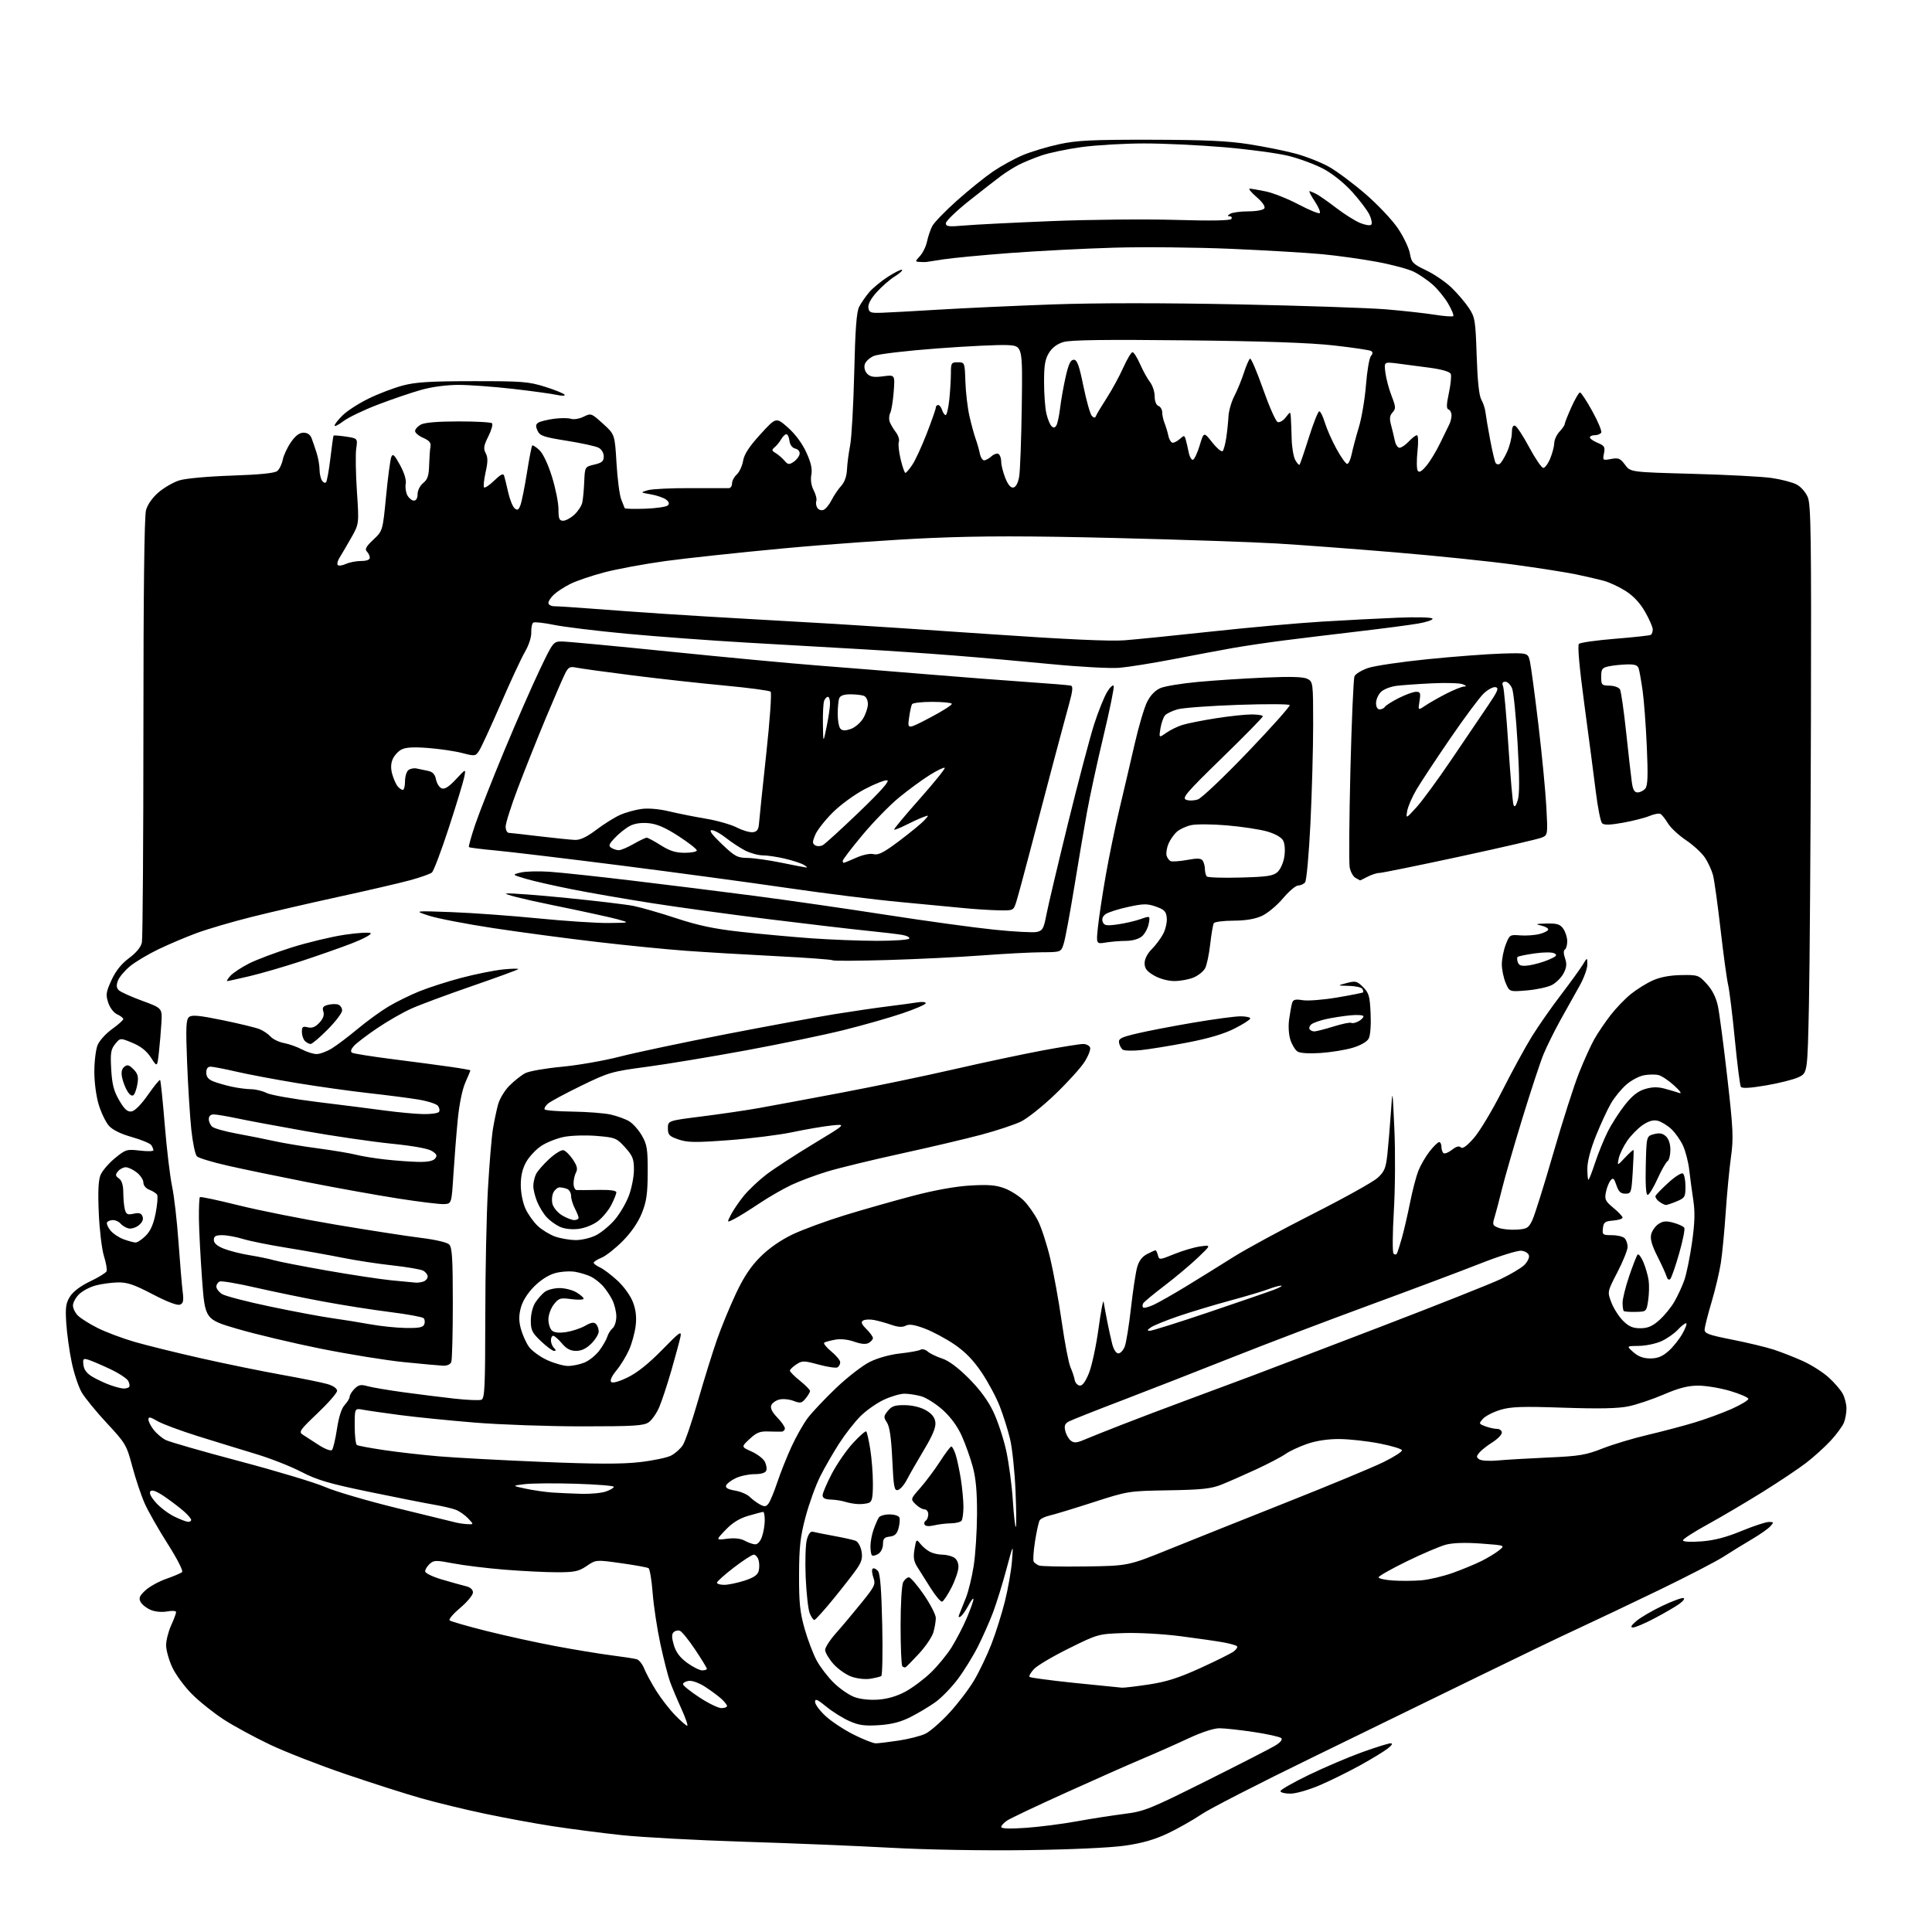 <?xml version="1.0" encoding="UTF-8" standalone="no"?>
<svg 
  version="1.1" 
  xmlns="http://www.w3.org/2000/svg" 
  xmlns:xlink="http://www.w3.org/1999/xlink" 
  xmlns:svg="http://www.w3.org/2000/svg"
  xmlns:rdf="http://www.w3.org/1999/02/22-rdf-syntax-ns#"
  xmlns:cc="http://creativecommons.org/ns#"
  xmlns:dc="http://purl.org/dc/elements/1.1/"
  viewBox="0 0 768 768"
  width="768"
  height="768"
>
<style>svg {background-color: white; }</style>"
<path stroke="none" fill="black" fill-rule="evenodd" d="M408.00,735.46C390.68,735.69 368.39,735.30 354.00,734.51C340.52,733.77 314.20,732.69 295.50,732.11C276.80,731.52 254.97,730.34 247.00,729.48C239.03,728.63 226.67,727.02 219.55,725.92C212.42,724.82 200.27,722.58 192.55,720.94C184.82,719.31 173.55,716.57 167.50,714.86C161.45,713.15 147.95,708.84 137.50,705.28C127.05,701.73 113.49,696.44 107.37,693.54C101.25,690.63 92.98,686.15 89.00,683.57C85.01,680.99 79.31,676.44 76.34,673.47C73.37,670.50 69.83,665.69 68.48,662.79C67.13,659.88 66.03,655.92 66.03,654.00C66.04,652.08 66.93,648.54 68.02,646.14C69.11,643.74 70.00,641.36 70.00,640.85C70.00,640.32 68.47,640.20 66.48,640.57C64.41,640.96 61.73,640.72 59.95,639.98C58.28,639.29 56.46,637.87 55.90,636.82C55.08,635.27 55.43,634.40 57.78,632.21C59.38,630.72 63.12,628.65 66.09,627.61C69.07,626.57 71.90,625.36 72.39,624.92C72.90,624.46 70.38,619.55 66.66,613.71C63.01,607.99 58.89,600.74 57.50,597.60C56.11,594.46 53.91,587.88 52.60,582.97C50.31,574.38 49.93,573.74 42.52,565.77C38.28,561.22 33.76,555.70 32.48,553.50C31.20,551.30 29.40,545.90 28.49,541.50C27.57,537.10 26.61,530.12 26.34,526.00C25.94,519.70 26.18,518.00 27.85,515.36C29.10,513.39 32.08,511.15 35.85,509.36C39.16,507.79 42.09,505.98 42.37,505.35C42.64,504.71 42.17,502.01 41.33,499.35C40.49,496.68 39.56,489.00 39.27,482.28C38.89,473.72 39.10,469.16 39.97,467.06C40.66,465.41 43.23,462.42 45.68,460.40C49.95,456.91 50.40,456.77 55.58,457.38C58.56,457.73 60.99,457.68 60.98,457.26C60.98,456.84 60.61,455.93 60.16,455.23C59.72,454.53 56.24,453.08 52.43,452.00C47.94,450.73 44.72,449.14 43.27,447.48C42.04,446.08 40.24,442.36 39.27,439.21C38.25,435.91 37.50,430.33 37.50,426.00C37.50,421.88 38.10,417.09 38.82,415.37C39.55,413.64 42.14,410.80 44.57,409.06C47.01,407.31 49.00,405.53 49.00,405.10C49.00,404.67 47.92,403.83 46.60,403.23C45.21,402.60 43.70,400.63 43.02,398.57C41.99,395.43 42.14,394.37 44.32,389.62C45.99,385.96 48.24,383.14 51.30,380.86C54.21,378.70 56.02,376.48 56.41,374.63C56.73,373.04 57.00,334.57 57.01,289.13C57.01,235.64 57.37,205.20 58.04,202.80C58.67,200.53 60.60,197.79 63.03,195.71C65.20,193.85 68.90,191.71 71.24,190.97C73.69,190.19 82.55,189.38 92.10,189.06C103.33,188.68 109.19,188.09 110.23,187.23C111.07,186.53 112.05,184.51 112.40,182.75C112.75,180.99 114.22,177.85 115.66,175.77C117.44,173.19 119.03,172.00 120.66,172.00C122.21,172.00 123.34,172.78 123.89,174.25C124.36,175.49 125.25,178.11 125.87,180.07C126.49,182.04 127.01,184.96 127.02,186.57C127.02,188.18 127.45,190.16 127.96,190.97C128.47,191.78 129.20,192.13 129.58,191.75C129.97,191.37 130.74,187.11 131.32,182.28C131.89,177.45 132.46,173.35 132.59,173.17C132.71,173.00 134.93,173.17 137.50,173.55C142.19,174.26 142.19,174.26 141.60,178.38C141.28,180.64 141.41,188.29 141.88,195.37C142.75,208.25 142.75,208.25 139.56,213.87C137.80,216.97 135.73,220.49 134.97,221.70C134.20,222.92 133.89,224.23 134.28,224.62C134.67,225.01 136.14,224.80 137.54,224.16C138.95,223.52 141.65,223.00 143.55,223.00C145.71,223.00 147.00,222.52 147.00,221.70C147.00,220.99 146.47,219.87 145.83,219.23C144.93,218.33 145.54,217.23 148.40,214.53C152.14,211.01 152.14,211.01 153.47,197.25C154.20,189.69 155.14,182.68 155.54,181.67C156.14,180.17 156.76,180.74 159.01,184.85C160.71,187.95 161.57,190.80 161.28,192.32C161.02,193.67 161.32,195.73 161.94,196.89C162.56,198.05 163.73,199.00 164.54,199.00C165.44,199.00 166.00,198.02 166.00,196.41C166.00,194.94 166.96,193.04 168.22,192.02C169.97,190.61 170.48,189.08 170.59,184.86C170.68,181.91 170.91,178.60 171.12,177.50C171.40,176.03 170.64,175.12 168.25,174.07C166.46,173.28 165.00,172.06 165.00,171.35C165.00,170.65 166.01,169.50 167.25,168.80C168.73,167.97 173.82,167.53 182.17,167.52C189.13,167.51 195.17,167.84 195.59,168.26C196.01,168.67 195.35,171.02 194.12,173.47C192.28,177.16 192.10,178.31 193.07,180.13C193.97,181.82 193.96,183.58 193.03,187.74C192.37,190.72 192.09,193.43 192.43,193.76C192.76,194.09 194.58,192.86 196.48,191.02C198.99,188.59 200.06,188.06 200.39,189.08C200.64,189.86 201.37,192.84 202.01,195.70C202.65,198.56 203.80,201.42 204.57,202.06C205.68,202.98 206.15,202.73 206.88,200.81C207.39,199.48 208.54,193.71 209.46,187.98C210.37,182.24 211.31,177.35 211.56,177.11C211.81,176.86 213.09,177.68 214.41,178.92C215.86,180.27 217.86,184.51 219.41,189.49C220.83,194.05 222.00,199.86 222.00,202.40C222.00,206.21 222.32,207.00 223.85,207.00C224.87,207.00 226.88,205.91 228.31,204.59C229.75,203.26 231.16,201.12 231.45,199.84C231.75,198.55 232.10,194.82 232.24,191.53C232.50,185.57 232.50,185.57 236.25,184.68C239.28,183.97 240.00,183.35 240.00,181.44C240.00,180.08 239.13,178.61 237.97,177.99C236.86,177.39 231.18,176.15 225.35,175.22C216.03,173.74 214.62,173.26 213.68,171.20C212.86,169.39 212.93,168.66 214.01,167.99C214.78,167.52 217.54,166.84 220.14,166.48C222.75,166.12 225.81,166.12 226.95,166.48C228.09,166.85 230.35,166.47 232.00,165.65C234.92,164.19 235.08,164.25 239.69,168.42C244.39,172.68 244.39,172.68 245.07,184.09C245.44,190.37 246.28,196.85 246.94,198.50C247.60,200.15 248.22,201.72 248.32,202.00C248.42,202.28 252.09,202.37 256.48,202.22C260.87,202.06 264.92,201.47 265.48,200.90C266.18,200.20 265.93,199.45 264.73,198.56C263.76,197.84 261.06,196.92 258.73,196.51C254.50,195.77 254.50,195.77 257.50,194.87C259.15,194.38 266.80,194.00 274.50,194.04C282.20,194.07 289.06,194.08 289.75,194.05C290.44,194.02 291.00,193.17 291.00,192.15C291.00,191.14 291.85,189.54 292.88,188.61C293.91,187.67 295.04,185.24 295.39,183.20C295.84,180.55 297.79,177.55 302.26,172.65C308.50,165.81 308.50,165.81 313.19,169.94C316.09,172.49 318.88,176.25 320.50,179.78C322.39,183.89 322.95,186.41 322.52,188.72C322.14,190.74 322.49,193.05 323.45,194.91C324.30,196.54 324.77,198.46 324.50,199.19C324.24,199.91 324.42,201.13 324.91,201.90C325.40,202.66 326.50,203.02 327.35,202.70C328.20,202.37 329.65,200.62 330.56,198.80C331.48,196.99 333.19,194.45 334.37,193.17C335.73,191.68 336.57,189.33 336.69,186.67C336.79,184.38 337.36,180.03 337.95,177.00C338.53,173.97 339.26,160.96 339.57,148.09C339.97,130.84 340.49,123.96 341.52,121.96C342.30,120.46 344.07,117.88 345.47,116.22C346.86,114.56 350.27,111.75 353.04,109.97C355.81,108.20 358.31,106.97 358.59,107.26C358.87,107.54 357.55,108.73 355.65,109.91C353.75,111.08 350.55,113.87 348.54,116.09C346.19,118.69 344.99,120.92 345.19,122.32C345.47,124.26 346.06,124.48 350.50,124.33C353.25,124.24 363.60,123.67 373.50,123.07C383.40,122.47 403.65,121.54 418.50,121.01C435.61,120.40 462.54,120.39 492.00,120.99C517.58,121.50 544.12,122.40 551.00,122.97C557.88,123.55 566.57,124.51 570.32,125.11C574.06,125.71 577.38,125.95 577.69,125.65C577.99,125.34 577.08,123.11 575.66,120.68C574.24,118.26 571.47,114.87 569.51,113.14C567.55,111.42 564.23,109.14 562.13,108.07C560.03,107.00 553.41,105.21 547.41,104.10C541.41,102.98 531.55,101.61 525.50,101.04C519.45,100.47 503.25,99.52 489.50,98.92C475.75,98.32 454.82,98.11 443.00,98.45C431.18,98.79 412.50,99.75 401.50,100.58C390.50,101.41 378.64,102.54 375.14,103.08C371.64,103.63 368.49,104.11 368.14,104.16C367.79,104.20 366.63,104.18 365.58,104.12C363.71,104.00 363.72,103.93 365.72,101.75C366.85,100.51 368.11,97.92 368.51,96.00C368.91,94.08 369.83,91.34 370.56,89.92C371.28,88.50 375.72,83.91 380.41,79.73C385.10,75.54 391.56,70.34 394.77,68.15C397.99,65.97 403.31,63.05 406.61,61.66C409.91,60.28 416.41,58.32 421.05,57.32C428.13,55.80 434.04,55.51 457.50,55.55C478.88,55.59 488.10,56.01 496.50,57.33C502.55,58.28 510.90,59.96 515.05,61.08C519.20,62.20 525.16,64.55 528.29,66.31C531.42,68.06 537.97,72.95 542.85,77.17C547.75,81.40 553.53,87.54 555.77,90.89C558.00,94.23 560.11,98.69 560.47,100.82C561.07,104.35 561.64,104.94 566.96,107.48C570.17,109.02 574.71,112.12 577.05,114.39C579.38,116.65 582.46,120.27 583.90,122.43C586.34,126.11 586.53,127.29 587.00,141.43C587.33,151.46 587.95,157.30 588.86,158.89C589.61,160.20 590.35,162.45 590.50,163.89C590.66,165.32 591.49,170.23 592.35,174.78C593.21,179.33 594.19,183.50 594.53,184.04C594.86,184.59 595.60,184.74 596.17,184.39C596.74,184.04 598.05,181.90 599.08,179.63C600.11,177.36 600.97,174.00 600.98,172.17C600.99,169.96 601.42,168.97 602.25,169.23C602.94,169.45 605.48,173.31 607.89,177.82C610.31,182.32 612.83,186.00 613.49,186.00C614.15,186.00 615.39,184.31 616.24,182.25C617.09,180.19 617.81,177.43 617.84,176.12C617.87,174.81 618.82,172.76 619.95,171.56C621.08,170.35 622.00,169.01 622.00,168.56C622.00,168.11 623.19,165.11 624.64,161.88C626.09,158.64 627.63,156.00 628.07,156.00C628.50,156.00 630.72,159.37 632.99,163.49C635.27,167.61 636.85,171.44 636.51,171.99C636.16,172.55 635.01,173.00 633.94,173.00C632.87,173.00 632.00,173.40 632.00,173.88C632.00,174.36 633.39,175.33 635.09,176.04C637.79,177.16 638.11,177.69 637.61,180.20C637.05,183.01 637.12,183.07 640.42,182.45C643.36,181.90 644.08,182.19 645.97,184.75C648.14,187.68 648.14,187.68 672.82,188.35C686.39,188.72 700.56,189.46 704.31,190.01C708.05,190.56 712.47,191.71 714.14,192.57C715.85,193.45 717.79,195.65 718.62,197.64C719.88,200.64 720.06,213.50 719.87,286.82C719.75,333.94 719.39,384.65 719.08,399.50C718.50,426.50 718.50,426.50 715.00,428.18C713.08,429.11 707.26,430.58 702.08,431.46C695.63,432.56 692.45,432.73 692.01,432.01C691.65,431.43 690.58,422.98 689.63,413.23C688.68,403.48 687.48,393.70 686.96,391.50C686.44,389.30 685.09,379.40 683.95,369.50C682.82,359.60 681.47,349.88 680.95,347.90C680.43,345.92 678.98,342.77 677.72,340.90C676.47,339.03 673.08,335.91 670.20,333.98C667.31,332.04 664.10,329.05 663.06,327.34C662.02,325.62 660.70,323.93 660.13,323.58C659.55,323.22 657.57,323.57 655.71,324.35C653.85,325.12 649.09,326.34 645.13,327.05C639.97,327.97 637.63,328.03 636.85,327.25C636.26,326.66 635.14,321.07 634.37,314.83C633.60,308.60 631.56,293.02 629.83,280.20C627.84,265.43 627.04,256.56 627.65,255.95C628.17,255.43 634.64,254.52 642.02,253.92C649.40,253.33 655.79,252.63 656.22,252.37C656.65,252.10 657.00,251.12 656.99,250.19C656.99,249.26 655.61,246.11 653.94,243.20C651.94,239.70 649.30,236.88 646.21,234.92C643.64,233.29 639.72,231.46 637.52,230.87C635.31,230.27 630.35,229.13 626.50,228.32C622.65,227.52 611.50,225.77 601.73,224.44C591.95,223.11 570.57,220.90 554.23,219.54C537.88,218.17 516.85,216.60 507.50,216.04C498.15,215.48 469.39,214.51 443.59,213.87C408.39,213.01 390.04,213.01 370.09,213.86C355.47,214.49 329.10,216.34 311.50,217.99C293.90,219.63 272.75,221.90 264.50,223.03C256.25,224.16 245.34,226.18 240.26,227.51C235.18,228.85 229.11,230.91 226.76,232.09C224.42,233.26 221.49,235.15 220.25,236.29C219.01,237.42 218.00,238.95 218.00,239.67C218.00,240.41 219.08,241.00 220.45,241.00C221.79,241.00 228.43,241.43 235.20,241.95C241.96,242.48 254.70,243.39 263.50,243.98C272.30,244.56 287.38,245.48 297.00,246.01C306.62,246.55 322.38,247.45 332.00,248.02C341.62,248.58 369.52,250.43 394.00,252.12C423.66,254.16 441.34,254.97 447.00,254.53C451.68,254.17 467.43,252.58 482.00,251.00C496.57,249.42 516.15,247.67 525.50,247.10C534.85,246.54 548.44,245.83 555.69,245.54C563.07,245.24 569.13,245.39 569.44,245.90C569.74,246.39 567.18,247.28 563.75,247.87C560.31,248.46 549.62,249.87 540.00,250.99C530.38,252.12 517.10,253.73 510.50,254.57C503.90,255.41 494.68,256.78 490.00,257.61C485.32,258.44 474.75,260.42 466.50,262.02C458.25,263.61 448.57,265.16 445.00,265.46C441.43,265.76 429.27,265.11 418.00,264.01C406.73,262.91 389.18,261.35 379.00,260.55C368.82,259.74 352.18,258.62 342.00,258.04C331.82,257.47 311.57,256.31 297.00,255.46C282.43,254.62 260.82,253.02 249.00,251.91C237.18,250.80 224.23,249.22 220.23,248.40C216.23,247.58 212.53,247.17 212.01,247.49C211.49,247.82 211.12,249.55 211.19,251.35C211.26,253.25 210.22,256.47 208.71,259.06C207.28,261.50 202.94,270.83 199.06,279.79C195.17,288.75 191.31,297.12 190.48,298.39C189.01,300.63 188.81,300.66 183.73,299.34C180.86,298.59 174.77,297.69 170.21,297.34C164.31,296.88 161.24,297.07 159.53,297.98C158.21,298.69 156.65,300.44 156.06,301.88C155.33,303.64 155.30,305.59 155.95,307.85C156.48,309.69 157.44,311.83 158.08,312.60C158.72,313.37 159.64,314.00 160.12,314.00C160.61,314.00 161.00,312.48 161.00,310.62C161.00,308.76 161.59,306.76 162.30,306.16C163.02,305.57 164.48,305.26 165.55,305.48C166.62,305.70 168.68,306.13 170.12,306.43C172.02,306.82 172.90,307.77 173.32,309.86C173.64,311.45 174.66,313.04 175.58,313.39C176.76,313.85 178.47,312.76 181.25,309.77C185.23,305.50 185.23,305.50 184.52,309.00C184.13,310.93 181.37,319.99 178.38,329.15C175.39,338.31 172.38,346.27 171.69,346.84C171.00,347.42 167.07,348.80 162.96,349.92C158.86,351.04 146.05,354.01 134.51,356.52C122.96,359.04 107.32,362.66 99.74,364.57C92.16,366.47 82.48,369.32 78.23,370.89C73.98,372.45 67.12,375.36 63.00,377.34C58.88,379.32 53.78,382.36 51.67,384.10C49.57,385.85 47.41,388.41 46.88,389.81C46.19,391.64 46.28,392.70 47.21,393.62C47.92,394.32 52.10,396.21 56.50,397.82C64.50,400.76 64.50,400.76 64.16,406.63C63.97,409.86 63.52,415.15 63.16,418.39C62.50,424.27 62.50,424.27 60.00,420.41C58.27,417.75 56.00,415.94 52.64,414.55C47.79,412.54 47.79,412.54 45.78,415.02C44.06,417.15 43.84,418.58 44.21,425.12C44.56,431.10 45.24,433.74 47.40,437.43C49.51,441.02 50.65,442.05 52.30,441.81C53.61,441.62 56.14,439.05 58.83,435.20C61.25,431.73 63.42,429.08 63.65,429.32C63.88,429.55 64.71,437.56 65.49,447.12C66.27,456.68 67.58,467.67 68.40,471.55C69.22,475.42 70.36,485.32 70.94,493.55C71.53,501.77 72.27,510.64 72.59,513.25C73.08,517.12 72.88,518.11 71.51,518.63C70.47,519.03 66.32,517.44 60.67,514.48C53.29,510.62 50.58,509.70 46.82,509.78C44.25,509.84 40.26,510.39 37.96,511.01C35.65,511.63 32.70,513.21 31.39,514.52C30.07,515.84 29.00,517.83 29.00,518.95C29.00,520.08 29.89,521.89 30.97,522.97C32.05,524.05 35.57,526.27 38.79,527.89C42.01,529.52 48.63,532.00 53.50,533.42C58.37,534.83 70.26,537.76 79.93,539.94C89.59,542.12 104.03,545.07 112.00,546.50C119.97,547.93 128.19,549.60 130.25,550.21C132.48,550.87 134.00,551.94 134.00,552.86C134.00,553.71 130.51,557.71 126.25,561.76C119.17,568.48 118.66,569.21 120.36,570.31C121.38,570.96 124.22,572.80 126.67,574.39C129.22,576.03 131.49,576.89 131.97,576.39C132.43,575.90 133.33,572.13 133.95,568.02C134.69,563.19 135.78,559.79 137.05,558.45C138.12,557.31 139.00,555.84 139.00,555.19C139.00,554.53 139.88,553.12 140.95,552.05C142.53,550.47 143.48,550.28 146.04,551.01C147.77,551.51 154.21,552.60 160.34,553.44C166.48,554.28 175.63,555.42 180.67,555.98C185.71,556.54 190.52,556.74 191.36,556.42C192.68,555.91 192.88,551.49 192.91,523.17C192.92,505.20 193.40,482.40 193.97,472.50C194.54,462.60 195.43,451.97 195.93,448.88C196.44,445.79 197.35,441.40 197.97,439.12C198.59,436.81 200.61,433.45 202.56,431.51C204.47,429.60 207.29,427.39 208.82,426.59C210.36,425.80 216.87,424.66 223.29,424.06C229.71,423.46 240.15,421.64 246.49,420.00C252.83,418.37 271.85,414.35 288.76,411.07C305.67,407.80 325.12,404.21 332.00,403.11C338.88,402.00 348.32,400.62 353.00,400.04C357.68,399.46 362.96,398.74 364.75,398.45C366.54,398.15 368.00,398.31 368.00,398.79C368.00,399.28 363.84,401.09 358.75,402.81C353.66,404.54 343.20,407.52 335.50,409.44C327.80,411.36 310.25,415.01 296.50,417.55C282.75,420.08 264.98,423.03 257.00,424.09C243.16,425.93 241.97,426.28 231.00,431.62C224.68,434.70 218.72,437.91 217.77,438.74C216.82,439.58 216.25,440.60 216.50,441.00C216.75,441.41 221.72,441.80 227.55,441.88C233.37,441.96 240.21,442.49 242.74,443.05C245.26,443.62 248.56,444.81 250.07,445.70C251.58,446.59 253.87,449.16 255.16,451.41C257.21,455.00 257.50,456.78 257.47,466.00C257.44,474.52 257.01,477.57 255.17,482.19C253.72,485.83 251.00,489.81 247.62,493.25C244.71,496.20 240.91,499.21 239.17,499.93C237.42,500.65 236.00,501.57 236.00,501.96C236.00,502.36 237.12,503.19 238.50,503.82C239.87,504.44 243.00,506.80 245.45,509.06C247.97,511.38 250.63,515.07 251.59,517.59C252.77,520.68 253.10,523.52 252.69,527.01C252.36,529.75 251.19,534.04 250.08,536.54C248.98,539.04 246.71,542.74 245.05,544.76C243.18,547.02 242.38,548.78 242.96,549.36C243.53,549.93 246.07,549.22 249.59,547.50C253.35,545.66 258.00,541.93 263.20,536.60C270.23,529.40 271.03,528.83 270.47,531.50C270.12,533.15 268.50,539.12 266.88,544.77C265.25,550.41 263.07,557.00 262.04,559.40C261.01,561.80 259.13,564.49 257.86,565.38C255.89,566.76 252.02,567.00 231.36,567.00C218.05,567.00 198.91,566.33 188.83,565.51C178.75,564.69 165.32,563.34 159.00,562.51C152.68,561.67 146.04,560.72 144.25,560.38C141.00,559.78 141.00,559.78 141.00,566.83C141.00,570.71 141.39,574.12 141.87,574.42C142.35,574.72 147.19,575.62 152.62,576.43C158.05,577.24 167.90,578.36 174.50,578.92C181.10,579.48 199.58,580.47 215.56,581.13C236.91,582.01 247.17,582.03 254.22,581.23C259.50,580.63 265.14,579.46 266.76,578.62C268.38,577.79 270.48,575.92 271.42,574.48C272.37,573.04 275.10,565.03 277.50,556.68C279.90,548.33 283.29,537.45 285.02,532.50C286.75,527.55 290.13,519.34 292.53,514.25C295.64,507.62 298.40,503.47 302.24,499.63C305.66,496.21 310.30,492.98 315.05,490.70C319.15,488.75 328.57,485.29 336.00,483.01C343.43,480.74 355.57,477.29 363.00,475.34C371.57,473.09 379.88,471.60 385.75,471.26C393.01,470.84 395.95,471.09 399.44,472.42C401.88,473.36 405.30,475.55 407.03,477.31C408.76,479.06 411.27,482.64 412.61,485.26C413.95,487.88 416.14,494.63 417.49,500.26C418.83,505.89 420.89,517.25 422.07,525.50C423.24,533.75 424.80,541.85 425.53,543.50C426.26,545.15 427.01,547.39 427.19,548.49C427.37,549.58 428.24,550.61 429.11,550.78C430.20,550.99 431.36,549.48 432.82,545.98C433.98,543.18 435.72,535.17 436.67,528.19C437.63,521.21 438.54,516.40 438.71,517.50C438.88,518.60 439.50,521.98 440.09,525.00C440.68,528.02 441.59,532.19 442.12,534.25C442.69,536.47 443.68,538.00 444.56,538.00C445.38,538.00 446.53,536.76 447.11,535.25C447.69,533.74 448.80,526.88 449.57,520.00C450.35,513.12 451.45,505.82 452.03,503.76C452.73,501.23 454.02,499.52 455.99,498.51C457.59,497.68 459.10,497.00 459.33,497.00C459.57,497.00 460.00,497.89 460.28,498.97C460.79,500.90 460.93,500.89 466.82,498.50C470.13,497.15 474.79,495.78 477.17,495.46C481.50,494.86 481.50,494.86 476.13,499.98C473.17,502.79 467.24,507.77 462.94,511.05C458.64,514.32 454.82,517.48 454.46,518.07C454.10,518.65 454.08,519.41 454.41,519.75C454.75,520.08 456.71,519.57 458.76,518.60C460.82,517.63 466.68,514.29 471.79,511.17C476.89,508.05 485.22,502.89 490.29,499.69C495.35,496.50 509.62,488.76 522.00,482.49C534.38,476.22 545.92,469.79 547.66,468.19C550.36,465.70 550.91,464.35 551.52,458.70C551.90,455.08 552.52,447.70 552.89,442.31C553.55,432.50 553.55,432.50 554.29,449.00C554.70,458.07 554.60,472.70 554.07,481.50C553.55,490.30 553.49,497.88 553.95,498.34C554.40,498.80 554.99,498.80 555.26,498.34C555.53,497.88 556.45,495.02 557.30,492.00C558.14,488.98 559.60,482.68 560.53,478.00C561.46,473.32 562.93,467.70 563.78,465.50C564.64,463.30 566.65,459.81 568.25,457.75C569.86,455.69 571.58,454.00 572.08,454.00C572.59,454.00 573.00,454.87 573.00,455.94C573.00,457.01 573.40,458.13 573.88,458.43C574.37,458.73 575.87,458.10 577.23,457.03C578.90,455.72 580.02,455.42 580.71,456.11C581.39,456.79 583.07,455.60 585.87,452.41C588.15,449.83 593.23,441.36 597.16,433.60C601.09,425.85 606.40,416.12 608.95,412.00C611.51,407.88 616.68,400.46 620.46,395.52C624.23,390.58 628.14,385.18 629.15,383.52C630.99,380.50 630.99,380.50 630.98,383.50C630.97,385.15 629.56,388.98 627.84,392.00C626.13,395.02 622.73,401.10 620.29,405.50C617.86,409.90 614.82,416.05 613.54,419.16C612.26,422.28 608.48,433.75 605.14,444.66C601.80,455.57 598.18,468.10 597.10,472.50C596.02,476.90 594.68,481.98 594.13,483.80C593.19,486.85 593.31,487.17 595.75,488.09C597.19,488.64 600.43,488.96 602.94,488.80C607.06,488.53 607.65,488.16 609.16,484.95C610.08,483.00 613.81,471.09 617.45,458.48C621.09,445.88 625.69,431.50 627.67,426.53C629.64,421.56 632.41,415.48 633.81,413.00C635.22,410.52 638.12,406.25 640.26,403.50C642.39,400.75 646.02,396.98 648.32,395.13C650.62,393.28 654.52,390.85 657.00,389.74C659.96,388.41 663.83,387.68 668.33,387.61C674.95,387.50 675.25,387.61 678.46,391.11C680.65,393.49 682.15,396.47 682.88,399.85C683.48,402.67 685.17,415.45 686.62,428.24C688.98,448.96 689.14,452.43 688.08,460.00C687.43,464.68 686.49,474.56 685.99,481.97C685.49,489.37 684.63,498.41 684.06,502.04C683.50,505.68 681.84,512.67 680.38,517.58C678.92,522.48 677.68,527.36 677.61,528.42C677.52,530.08 678.99,530.63 688.57,532.53C694.66,533.73 702.08,535.52 705.07,536.49C708.06,537.47 713.25,539.50 716.60,541.01C719.96,542.51 724.60,545.45 726.92,547.55C729.24,549.64 731.78,552.60 732.56,554.13C733.35,555.65 734.00,558.24 734.00,559.89C734.00,561.53 733.56,564.02 733.03,565.43C732.49,566.83 730.13,570.07 727.78,572.63C725.42,575.18 721.02,579.17 718.00,581.49C714.98,583.82 707.10,589.08 700.50,593.19C693.90,597.30 684.11,603.07 678.75,606.01C673.39,608.95 669.00,611.78 669.00,612.31C669.00,612.88 671.94,613.05 676.25,612.73C681.38,612.35 686.05,611.15 692.24,608.60C697.04,606.62 701.95,605.00 703.14,605.00C705.14,605.00 705.19,605.13 703.72,606.75C702.85,607.71 699.52,610.04 696.32,611.92C693.12,613.81 688.08,616.90 685.13,618.81C682.17,620.71 670.70,626.65 659.63,632.01C648.56,637.36 634.10,644.23 627.50,647.28C620.90,650.32 602.90,658.98 587.50,666.51C572.10,674.05 542.40,688.54 521.50,698.71C500.60,708.88 480.82,719.02 477.55,721.25C474.28,723.47 468.29,726.86 464.25,728.78C459.00,731.27 454.12,732.67 447.20,733.67C441.36,734.51 425.76,735.22 408.00,735.46zM407.75,726.60C413.11,726.23 422.23,725.06 428.00,724.01C433.77,722.96 442.30,721.63 446.95,721.05C454.86,720.06 456.99,719.20 479.50,707.96C492.74,701.34 505.09,695.02 506.93,693.90C508.98,692.65 509.91,691.51 509.34,690.94C508.83,690.43 503.93,689.34 498.46,688.51C492.98,687.69 486.82,687.01 484.77,687.01C482.48,687.00 477.64,688.59 472.27,691.10C467.45,693.36 459.23,697.00 454.00,699.20C448.77,701.40 435.13,707.44 423.68,712.63C412.22,717.81 401.76,722.77 400.43,723.64C399.09,724.51 398.00,725.69 398.00,726.25C398.00,726.92 401.34,727.04 407.75,726.60zM512.91,713.00C510.76,713.00 509.00,712.55 509.00,712.00C509.00,711.46 514.06,708.56 520.25,705.57C526.44,702.58 535.94,698.52 541.37,696.56C546.80,694.60 551.92,693.00 552.75,693.00C553.75,693.00 553.38,693.70 551.66,695.05C550.22,696.19 545.32,699.17 540.77,701.69C536.22,704.21 528.97,707.79 524.66,709.64C520.22,711.54 515.13,713.00 512.91,713.00zM348.12,693.00C349.13,693.00 353.23,692.51 357.23,691.90C361.23,691.30 366.01,690.08 367.85,689.19C369.70,688.30 373.97,684.58 377.35,680.92C380.73,677.26 385.20,671.40 387.27,667.89C389.34,664.37 392.43,657.90 394.13,653.50C395.84,649.10 398.24,641.45 399.48,636.50C400.72,631.55 401.98,624.35 402.28,620.50C402.83,613.50 402.83,613.50 400.01,624.00C398.46,629.77 396.09,637.42 394.73,641.00C393.38,644.58 390.69,650.65 388.75,654.50C386.81,658.35 383.19,664.21 380.71,667.51C378.22,670.82 374.23,674.92 371.84,676.63C369.45,678.34 365.02,680.99 362.00,682.52C358.04,684.53 354.51,685.44 349.42,685.78C343.72,686.15 341.42,685.84 337.64,684.16C335.06,683.02 330.93,680.44 328.47,678.42C324.90,675.50 324.00,675.12 324.00,676.53C324.00,677.51 325.89,680.05 328.20,682.18C330.51,684.32 335.52,687.62 339.33,689.53C343.15,691.44 347.10,693.00 348.12,693.00zM273.17,686.00C273.58,686.00 272.54,682.96 270.86,679.25C269.17,675.54 267.14,670.70 266.34,668.50C265.54,666.30 263.82,659.55 262.51,653.50C261.21,647.45 259.83,638.33 259.44,633.23C259.06,628.13 258.31,623.69 257.79,623.37C257.26,623.04 252.35,622.15 246.87,621.39C236.90,619.99 236.90,619.99 233.22,622.50C230.04,624.66 228.43,625.00 221.41,625.00C216.95,625.00 207.56,624.53 200.55,623.97C193.55,623.40 184.40,622.28 180.22,621.48C173.31,620.16 172.47,620.17 170.81,621.67C169.82,622.57 169.00,623.90 169.00,624.61C169.00,625.36 171.89,626.76 175.75,627.90C179.46,628.99 183.74,630.19 185.25,630.55C187.01,630.98 188.00,631.88 188.00,633.05C188.00,634.06 185.74,636.79 182.98,639.12C180.21,641.45 178.30,643.69 178.73,644.11C179.15,644.53 185.80,646.44 193.50,648.37C201.20,650.30 213.57,653.01 221.00,654.39C228.43,655.78 238.32,657.41 243.00,658.01C247.68,658.61 252.24,659.31 253.14,659.58C254.05,659.85 255.36,661.51 256.07,663.28C256.78,665.05 258.90,668.98 260.78,672.00C262.66,675.02 266.05,679.41 268.31,681.75C270.57,684.09 272.75,686.00 273.17,686.00zM286.75,679.00C287.99,679.00 289.00,678.63 289.00,678.17C289.00,677.72 287.99,676.43 286.75,675.30C285.51,674.18 282.62,672.04 280.33,670.55C277.98,669.02 275.14,667.98 273.83,668.17C272.55,668.35 271.50,668.94 271.50,669.49C271.50,670.03 274.43,672.39 278.00,674.73C281.57,677.07 285.51,678.99 286.75,679.00zM349.18,675.62C352.87,675.35 356.64,674.23 359.95,672.43C362.75,670.91 367.26,667.54 369.96,664.94C372.67,662.35 376.40,657.82 378.25,654.87C380.10,651.91 382.83,646.66 384.31,643.18C385.79,639.71 386.98,636.34 386.96,635.68C386.93,635.03 386.04,636.16 384.97,638.19C383.89,640.21 382.49,642.20 381.84,642.60C381.00,643.12 380.89,642.77 381.46,641.41C381.90,640.36 383.05,637.48 384.02,635.00C385.00,632.52 386.36,626.90 387.05,622.50C387.75,618.10 388.34,608.88 388.38,602.00C388.42,593.07 387.94,587.66 386.69,583.07C385.73,579.53 383.76,573.99 382.31,570.77C380.62,567.00 377.92,563.32 374.76,560.47C372.05,558.04 368.19,555.59 366.17,555.03C364.15,554.47 361.15,554.01 359.50,554.02C357.85,554.02 354.18,555.10 351.34,556.42C348.50,557.75 344.31,560.69 342.03,562.97C339.75,565.25 335.94,570.13 333.57,573.81C331.20,577.49 327.80,583.39 326.03,586.92C324.25,590.45 321.65,597.65 320.24,602.92C318.12,610.87 317.68,614.79 317.64,626.00C317.60,637.11 317.99,640.91 319.85,647.47C321.10,651.85 323.26,657.54 324.66,660.11C326.05,662.68 329.11,666.66 331.46,668.96C333.80,671.26 337.47,673.79 339.61,674.59C342.00,675.48 345.69,675.87 349.18,675.62zM446.00,670.88C446.82,670.94 451.62,670.37 456.66,669.61C463.66,668.56 468.50,667.02 477.16,663.08C483.40,660.24 489.37,657.27 490.43,656.47C491.49,655.67 492.07,654.74 491.72,654.39C491.38,654.04 489.02,653.37 486.49,652.90C483.95,652.43 476.27,651.31 469.40,650.43C462.34,649.52 452.50,648.97 446.71,649.17C436.59,649.52 436.40,649.57 424.96,655.23C418.61,658.37 412.34,662.07 411.03,663.46C409.73,664.85 408.93,666.27 409.27,666.60C409.60,666.93 417.67,668.01 427.19,668.99C436.71,669.97 445.18,670.82 446.00,670.88zM346.00,667.32C344.01,667.66 340.78,667.30 338.50,666.51C336.30,665.73 333.04,663.43 331.25,661.39C329.46,659.34 328.00,656.86 328.00,655.87C328.00,654.88 329.94,651.88 332.32,649.20C334.70,646.53 339.24,641.12 342.42,637.18C347.81,630.51 348.13,629.82 347.16,627.03C346.59,625.39 346.49,623.81 346.95,623.53C347.40,623.25 348.34,623.70 349.02,624.53C349.89,625.58 350.40,632.05 350.70,645.92C350.94,656.85 350.76,666.01 350.31,666.27C349.87,666.53 347.93,667.00 346.00,667.32zM279.15,664.00C280.17,664.00 281.00,663.72 281.00,663.38C281.00,663.05 278.92,659.63 276.37,655.80C273.82,651.97 271.09,648.59 270.30,648.29C269.51,647.98 268.37,648.23 267.76,648.84C266.96,649.64 267.00,651.04 267.88,654.00C268.74,656.85 270.32,658.94 273.20,661.03C275.45,662.66 278.13,664.00 279.15,664.00zM359.96,662.77C359.64,662.92 359.07,662.73 358.69,662.35C358.31,661.98 358.00,654.74 358.00,646.27C358.00,637.56 358.45,630.03 359.04,628.93C359.60,627.87 360.62,627.00 361.29,627.01C361.95,627.01 364.64,630.12 367.25,633.93C369.86,637.73 372.00,641.90 372.00,643.18C372.00,644.46 371.57,647.02 371.04,648.86C370.51,650.70 367.93,654.52 365.31,657.35C362.69,660.18 360.28,662.62 359.96,662.77zM649.10,646.96C647.98,646.94 648.40,646.16 650.50,644.37C652.15,642.96 656.79,640.25 660.82,638.34C664.84,636.44 668.63,635.04 669.24,635.25C669.85,635.45 669.03,636.54 667.42,637.67C665.82,638.80 661.39,641.36 657.60,643.36C653.80,645.36 649.98,646.98 649.10,646.96zM323.73,643.96C323.30,643.98 322.46,642.76 321.86,641.25C321.26,639.74 320.55,633.33 320.27,627.00C320.00,620.67 320.21,613.92 320.74,612.00C321.36,609.76 322.21,608.64 323.11,608.89C323.87,609.10 327.65,609.85 331.50,610.56C335.35,611.26 339.24,612.13 340.15,612.49C341.06,612.85 342.09,614.68 342.45,616.56C342.94,619.21 342.56,620.76 340.74,623.43C339.45,625.34 335.26,630.72 331.44,635.41C327.63,640.09 324.15,643.94 323.73,643.96zM374.50,636.67C373.95,636.82 371.93,634.44 370.00,631.38C368.07,628.33 365.67,624.52 364.66,622.92C363.24,620.68 362.98,619.05 363.53,615.83C364.21,611.77 364.28,611.71 365.87,613.71C366.77,614.84 368.48,616.27 369.68,616.88C370.89,617.50 373.05,618.00 374.50,618.00C375.95,618.00 378.00,618.47 379.07,619.04C380.27,619.68 381.00,621.13 381.00,622.86C381.00,624.39 379.76,628.06 378.25,631.03C376.74,633.99 375.05,636.53 374.50,636.67zM287.89,630.00C289.47,630.00 293.08,629.25 295.91,628.34C299.67,627.12 301.19,626.08 301.61,624.41C301.92,623.17 301.88,621.21 301.52,620.07C301.16,618.93 300.31,618.00 299.63,618.00C298.95,618.00 295.38,620.31 291.70,623.14C288.01,625.97 285.00,628.67 285.00,629.14C285.00,629.61 286.30,630.00 287.89,630.00zM565.00,628.20C568.02,627.95 573.65,626.62 577.50,625.25C581.35,623.87 586.53,621.73 589.01,620.48C591.49,619.23 594.61,617.33 595.93,616.25C598.35,614.30 598.35,614.30 588.74,613.59C582.54,613.14 577.59,613.29 574.81,614.02C572.44,614.64 565.44,617.62 559.25,620.64C553.06,623.66 548.00,626.53 548.00,627.02C548.00,627.50 550.59,628.07 553.75,628.28C556.91,628.49 561.98,628.45 565.00,628.20zM431.50,622.69C448.50,622.45 448.50,622.45 465.00,615.76C474.07,612.09 495.23,603.64 512.00,596.98C528.77,590.33 545.88,583.22 550.00,581.19C554.12,579.16 557.41,577.05 557.30,576.50C557.19,575.95 553.14,574.73 548.30,573.79C543.46,572.85 536.31,572.06 532.41,572.04C527.88,572.01 523.25,572.71 519.62,573.96C516.49,575.04 512.63,576.84 511.05,577.96C509.47,579.09 504.20,581.85 499.34,584.10C494.48,586.34 488.26,589.08 485.53,590.17C481.43,591.80 477.73,592.20 464.53,592.42C448.57,592.69 448.43,592.71 434.48,597.21C426.77,599.70 419.01,602.06 417.24,602.45C415.47,602.84 413.70,603.68 413.30,604.33C412.90,604.97 412.06,608.74 411.44,612.69C410.82,616.65 410.58,620.29 410.91,620.79C411.23,621.29 412.18,621.98 413.00,622.31C413.82,622.65 422.15,622.82 431.50,622.69zM349.11,617.70C348.07,618.35 346.94,618.61 346.61,618.27C346.27,617.94 346.01,616.28 346.02,614.58C346.02,612.89 346.59,609.92 347.27,608.00C347.96,606.08 348.88,603.94 349.32,603.25C349.76,602.56 351.68,602.00 353.59,602.00C355.50,602.00 357.27,602.56 357.53,603.25C357.78,603.94 357.63,605.85 357.18,607.50C356.57,609.75 355.70,610.58 353.68,610.82C351.51,611.07 351.00,611.65 351.00,613.83C351.00,615.38 350.20,617.02 349.11,617.70zM300.15,613.90C301.15,613.96 302.24,612.76 302.90,610.85C303.51,609.12 304.00,606.19 304.00,604.35C304.00,602.51 303.73,601.00 303.40,601.00C303.08,601.00 300.46,601.68 297.59,602.52C293.95,603.57 291.18,605.28 288.44,608.15C284.50,612.26 284.50,612.26 289.03,611.68C291.97,611.30 294.43,611.57 296.03,612.45C297.39,613.20 299.24,613.85 300.15,613.90zM371.35,606.35C369.48,606.81 367.94,606.71 367.58,606.13C367.24,605.58 367.42,604.86 367.98,604.51C368.54,604.16 369.00,603.01 369.00,601.94C369.00,600.87 368.32,600.00 367.50,600.00C366.68,600.00 365.08,599.08 363.95,597.95C361.91,595.91 361.91,595.91 365.88,591.40C368.07,588.91 371.58,584.21 373.68,580.95C375.78,577.69 377.80,575.01 378.17,575.01C378.54,575.00 379.31,576.46 379.89,578.25C380.46,580.04 381.39,584.42 381.96,588.00C382.52,591.58 382.98,596.52 382.98,599.00C382.97,601.48 382.64,603.95 382.23,604.50C381.83,605.05 379.93,605.52 378.00,605.54C376.07,605.57 373.08,605.93 371.35,606.35zM403.79,607.00C404.07,607.00 404.02,600.59 403.69,592.75C403.36,584.91 402.38,575.58 401.51,572.00C400.65,568.42 398.80,562.58 397.41,559.00C396.02,555.42 392.77,549.37 390.19,545.54C386.89,540.64 383.67,537.34 379.34,534.39C375.95,532.09 370.64,529.26 367.54,528.10C363.41,526.56 361.39,526.26 360.04,526.98C358.75,527.67 357.00,527.57 354.34,526.64C352.23,525.91 349.13,525.04 347.45,524.72C345.78,524.40 343.82,524.49 343.11,524.93C342.13,525.53 342.45,526.36 344.41,528.32C345.83,529.74 347.00,531.36 347.00,531.90C347.00,532.45 346.24,533.32 345.32,533.84C344.20,534.47 342.28,534.30 339.57,533.34C337.10,532.46 334.13,532.14 332.01,532.54C330.09,532.89 328.13,533.42 327.67,533.70C327.20,533.99 328.44,535.56 330.41,537.19C332.38,538.81 334.00,540.76 334.00,541.51C334.00,542.27 333.52,543.18 332.94,543.54C332.36,543.90 329.00,543.41 325.48,542.46C319.50,540.84 318.90,540.83 316.54,542.38C315.14,543.30 314.00,544.41 314.00,544.86C314.00,545.30 315.80,547.11 318.00,548.88C320.20,550.65 322.00,552.47 322.00,552.94C322.00,553.40 321.21,554.74 320.25,555.91C318.70,557.80 318.15,557.91 315.43,556.87C313.74,556.22 311.20,555.98 309.79,556.34C308.38,556.69 306.93,557.74 306.58,558.66C306.15,559.76 306.97,561.41 308.97,563.47C310.64,565.19 312.00,567.14 312.00,567.80C312.00,568.46 311.44,569.04 310.75,569.09C310.06,569.14 307.67,569.11 305.43,569.03C302.12,568.90 300.72,569.46 297.99,572.01C294.63,575.15 294.63,575.15 298.73,576.99C300.99,578.00 303.36,579.80 304.00,580.99C304.63,582.18 304.91,583.80 304.61,584.58C304.26,585.49 302.58,586.00 299.93,586.00C297.66,586.00 294.31,586.71 292.48,587.58C290.65,588.44 288.92,589.76 288.64,590.50C288.28,591.43 289.36,592.05 292.17,592.53C294.39,592.90 297.03,594.03 298.03,595.03C299.03,596.03 300.86,597.39 302.10,598.05C303.96,599.05 304.55,598.97 305.54,597.61C306.20,596.71 307.75,592.94 308.99,589.24C310.22,585.53 312.74,579.21 314.58,575.19C316.42,571.17 319.34,566.00 321.08,563.69C322.82,561.39 327.90,556.01 332.37,551.74C336.84,547.48 342.86,542.81 345.75,541.38C348.87,539.82 353.78,538.46 357.88,538.01C361.68,537.60 365.31,536.93 365.95,536.53C366.60,536.13 367.89,536.47 368.81,537.28C369.74,538.08 372.30,539.32 374.50,540.03C377.09,540.86 380.83,543.64 385.09,547.91C389.50,552.32 392.74,556.72 394.88,561.22C396.64,564.92 398.94,571.90 399.99,576.72C401.04,581.55 402.22,590.34 402.60,596.25C402.98,602.16 403.52,607.00 403.79,607.00zM185.92,605.88C188.35,606.00 188.35,606.00 186.08,603.58C184.83,602.25 182.61,600.71 181.15,600.15C179.69,599.60 175.80,598.69 172.50,598.13C169.20,597.57 157.71,595.30 146.96,593.08C130.79,589.74 126.11,588.36 119.79,585.09C115.58,582.91 107.50,579.73 101.82,578.02C96.15,576.31 85.77,573.11 78.76,570.93C71.76,568.74 64.44,566.01 62.51,564.87C59.71,563.22 59.00,563.10 59.00,564.27C59.00,565.07 59.94,566.92 61.09,568.39C62.24,569.85 64.37,571.66 65.84,572.41C67.30,573.16 80.57,576.98 95.31,580.88C110.06,584.79 125.35,589.40 129.29,591.13C133.23,592.86 146.14,596.64 157.98,599.54C169.81,602.43 180.40,605.02 181.50,605.29C182.60,605.55 184.59,605.82 185.92,605.88zM74.75,604.95C75.44,604.98 76.00,604.63 76.00,604.19C76.00,603.74 74.76,602.26 73.25,600.91C71.74,599.55 68.33,596.93 65.67,595.10C62.46,592.88 60.51,592.09 59.84,592.76C59.18,593.42 59.88,594.93 61.93,597.27C63.63,599.21 66.93,601.71 69.26,602.84C71.59,603.98 74.06,604.92 74.75,604.95zM341.17,597.90C339.70,597.85 337.38,597.44 336.00,597.00C334.62,596.56 332.04,596.15 330.25,596.10C327.98,596.03 327.00,595.52 327.00,594.40C327.00,593.51 328.67,589.62 330.70,585.74C332.74,581.87 336.52,576.40 339.11,573.60C341.69,570.79 344.05,568.74 344.35,569.03C344.64,569.31 345.36,572.46 345.93,576.03C346.51,579.59 346.99,585.71 346.99,589.64C347.00,595.24 346.66,596.92 345.42,597.39C344.55,597.73 342.64,597.96 341.17,597.90zM231.10,593.82C234.73,593.92 239.12,593.51 240.85,592.90C242.58,592.30 244.00,591.46 244.00,591.04C244.00,590.61 237.14,590.06 228.75,589.81C220.36,589.55 211.25,589.63 208.50,589.98C203.50,590.61 203.50,590.61 209.00,591.78C212.03,592.42 216.75,593.11 219.50,593.30C222.25,593.48 227.47,593.72 231.10,593.82zM356.95,592.30C355.49,592.68 355.22,591.24 354.70,580.28C354.29,571.61 353.65,567.11 352.58,565.49C351.19,563.36 351.22,562.95 352.94,560.83C354.47,558.94 355.75,558.51 359.76,558.57C362.76,558.61 366.04,559.42 368.10,560.62C370.47,562.00 371.60,563.45 371.83,565.42C372.06,567.42 370.72,570.65 367.28,576.37C364.60,580.84 361.56,586.16 360.51,588.18C359.47,590.21 357.87,592.06 356.95,592.30zM595.27,580.57C598.44,580.27 607.44,579.74 615.27,579.39C627.80,578.84 630.39,578.41 637.00,575.80C641.12,574.18 649.23,571.74 655.00,570.39C660.77,569.03 669.18,566.81 673.68,565.45C678.18,564.09 684.82,561.65 688.43,560.03C692.04,558.41 695.00,556.63 695.00,556.08C695.00,555.53 691.76,554.12 687.81,552.94C683.85,551.76 678.11,550.81 675.06,550.81C670.95,550.82 667.39,551.74 661.40,554.31C656.94,556.23 650.64,558.35 647.40,559.03C643.17,559.91 635.82,560.06 621.50,559.58C604.96,559.02 600.62,559.17 596.41,560.44C593.62,561.29 590.52,562.87 589.53,563.96C587.79,565.89 587.81,565.98 590.43,566.97C591.92,567.54 594.00,568.00 595.07,568.00C596.13,568.00 597.00,568.67 597.00,569.49C597.00,570.31 595.31,572.04 593.24,573.35C591.16,574.66 588.83,576.50 588.05,577.44C586.82,578.92 586.82,579.28 588.06,580.13C588.85,580.66 592.10,580.86 595.27,580.57zM430.88,572.36C432.87,571.51 439.65,568.80 445.94,566.35C452.23,563.89 463.93,559.46 471.94,556.50C479.95,553.54 491.34,549.30 497.25,547.08C503.17,544.86 526.34,536.02 548.75,527.43C571.16,518.84 592.65,510.31 596.50,508.48C600.35,506.64 604.54,504.17 605.81,502.98C607.07,501.79 607.97,500.07 607.80,499.16C607.62,498.21 606.34,497.37 604.81,497.19C603.30,497.01 596.16,499.24 588.32,502.32C580.72,505.32 560.77,512.80 544.00,518.96C527.23,525.12 502.70,534.45 489.50,539.70C476.30,544.94 456.82,552.55 446.20,556.61C435.59,560.66 425.99,564.47 424.86,565.07C423.29,565.92 422.97,566.77 423.47,568.83C423.82,570.30 424.82,572.04 425.69,572.71C426.94,573.66 428.02,573.59 430.88,572.36zM49.08,551.96C49.95,551.98 50.95,551.72 51.30,551.37C51.65,551.02 51.50,549.93 50.97,548.94C50.44,547.96 47.19,545.83 43.75,544.21C40.31,542.59 36.45,540.94 35.17,540.54C33.08,539.89 32.88,540.10 33.17,542.61C33.40,544.54 34.54,546.01 36.86,547.36C38.70,548.43 41.85,549.90 43.86,550.61C45.86,551.33 48.21,551.93 49.08,551.96zM176.14,542.89C174.69,542.82 167.65,542.18 160.50,541.46C153.35,540.74 138.50,538.33 127.50,536.12C116.50,533.91 101.65,530.38 94.50,528.29C81.50,524.49 81.50,524.49 80.32,508.50C79.68,499.70 79.12,488.86 79.07,484.42C79.03,479.97 79.21,476.13 79.46,475.87C79.71,475.62 86.58,477.07 94.71,479.10C102.84,481.13 120.30,484.61 133.50,486.83C146.70,489.05 161.91,491.41 167.31,492.07C173.07,492.77 177.71,493.86 178.56,494.70C179.73,495.87 180.00,500.30 180.00,517.99C180.00,530.01 179.73,540.55 179.39,541.42C179.03,542.36 177.71,542.95 176.14,542.89zM225.78,542.99C227.59,543.00 230.57,542.37 232.40,541.61C234.24,540.84 236.87,538.70 238.25,536.86C239.64,535.01 241.06,532.53 241.42,531.34C241.78,530.15 242.74,528.63 243.54,527.97C244.34,527.30 245.00,525.21 245.00,523.33C245.00,521.44 244.27,518.46 243.38,516.70C242.49,514.94 240.81,512.44 239.63,511.15C238.46,509.87 236.38,508.24 235.00,507.54C233.62,506.84 230.82,505.96 228.76,505.59C226.71,505.22 223.12,505.43 220.78,506.06C218.12,506.77 214.98,508.76 212.37,511.37C209.77,513.97 207.77,517.12 207.06,519.77C206.21,522.94 206.21,525.07 207.06,528.24C207.69,530.57 209.13,533.78 210.25,535.36C211.38,536.94 214.60,539.30 217.40,540.61C220.21,541.91 223.98,542.98 225.78,542.99zM656.02,540.00C658.90,540.00 660.79,539.24 663.22,537.11C665.02,535.53 667.54,532.38 668.82,530.11C670.09,527.85 670.73,526.00 670.24,526.00C669.75,526.00 668.26,527.18 666.92,528.63C665.59,530.08 662.70,532.09 660.50,533.11C658.30,534.13 654.25,534.98 651.50,535.01C646.50,535.06 646.50,535.06 649.31,537.53C651.27,539.26 653.29,540.00 656.02,540.00zM220.24,537.00C219.61,537.00 217.27,535.27 215.04,533.15C211.51,529.79 211.00,528.75 211.01,524.90C211.01,522.33 211.77,519.35 212.84,517.73C213.84,516.21 215.52,514.32 216.58,513.52C217.64,512.72 220.23,512.05 222.35,512.03C224.46,512.01 227.50,512.77 229.10,513.72C230.69,514.66 232.00,515.80 232.00,516.25C232.00,516.70 229.82,516.78 227.16,516.43C222.70,515.84 222.14,516.00 220.16,518.53C218.95,520.06 218.00,522.71 218.00,524.51C218.00,526.30 218.66,528.30 219.47,528.97C220.43,529.77 222.39,529.95 225.22,529.50C227.57,529.12 230.92,528.00 232.65,527.00C234.94,525.68 236.09,525.49 236.90,526.30C237.50,526.90 238.00,528.24 238.00,529.28C238.00,530.31 236.68,532.47 235.08,534.08C233.09,536.07 231.15,537.00 229.01,537.00C226.75,537.00 225.16,536.16 223.35,534.00C221.96,532.35 220.41,531.00 219.91,531.00C219.41,531.00 219.00,531.81 219.00,532.80C219.00,533.79 219.54,535.14 220.20,535.80C221.08,536.68 221.10,537.00 220.24,537.00zM457.12,529.00C457.99,529.00 468.55,525.67 480.60,521.60C492.64,517.52 504.30,513.51 506.50,512.67C508.70,511.83 509.95,511.11 509.27,511.07C508.59,511.03 506.34,511.65 504.27,512.44C502.20,513.24 495.32,515.29 489.00,517.00C482.68,518.71 473.45,521.50 468.50,523.18C463.55,524.87 458.61,526.87 457.53,527.63C455.98,528.70 455.89,529.00 457.12,529.00zM161.28,527.89C166.58,527.98 168.19,527.66 168.66,526.43C168.99,525.57 168.87,524.47 168.38,523.99C167.90,523.51 161.88,522.41 155.00,521.55C148.12,520.69 136.20,518.81 128.50,517.38C120.80,515.96 108.71,513.46 101.62,511.84C94.54,510.21 88.13,509.12 87.37,509.41C86.62,509.70 86.00,510.62 86.00,511.45C86.00,512.28 87.01,513.60 88.25,514.40C89.49,515.19 98.15,517.45 107.50,519.40C116.85,521.36 127.88,523.42 132.00,523.99C136.12,524.56 142.88,525.65 147.00,526.40C151.12,527.16 157.55,527.83 161.28,527.89zM652.04,528.00C654.97,528.00 656.81,527.23 659.50,524.86C661.47,523.14 664.17,519.86 665.51,517.58C666.84,515.30 668.65,511.42 669.52,508.97C670.39,506.51 671.77,499.77 672.59,494.00C673.71,486.13 673.84,481.87 673.10,477.00C672.56,473.43 671.83,468.02 671.49,465.00C671.15,461.98 670.06,457.70 669.06,455.50C668.07,453.30 665.96,450.29 664.38,448.82C662.80,447.35 660.36,445.86 658.97,445.52C657.22,445.09 655.40,445.60 653.01,447.21C651.12,448.49 648.34,451.32 646.83,453.51C645.32,455.71 643.81,458.85 643.46,460.50C642.85,463.50 642.85,463.50 645.99,460.15C647.73,458.31 649.24,456.96 649.35,457.15C649.47,457.34 649.33,461.32 649.03,466.00C648.52,474.17 648.41,474.50 646.09,474.50C644.25,474.50 643.41,473.71 642.55,471.14C641.60,468.34 641.22,468.03 640.22,469.24C639.55,470.04 638.72,472.14 638.37,473.92C637.80,476.77 638.14,477.49 641.36,480.15C643.36,481.80 645.00,483.54 645.00,484.01C645.00,484.49 643.31,485.02 641.25,485.19C637.99,485.46 637.46,485.86 637.18,488.25C636.89,490.83 637.11,491.00 640.73,491.00C642.86,491.00 645.14,491.54 645.80,492.20C646.46,492.86 647.00,494.41 647.00,495.65C647.00,496.88 645.18,501.40 642.96,505.70C638.92,513.50 638.92,513.50 640.55,517.76C641.44,520.10 643.52,523.36 645.16,525.01C647.46,527.30 649.06,528.00 652.04,528.00zM650.22,521.50C647.87,521.56 645.73,521.40 645.47,521.14C645.21,520.88 645.00,519.40 645.00,517.84C645.00,516.29 646.18,511.53 647.63,507.26C649.08,502.99 650.58,499.15 650.97,498.72C651.35,498.29 652.39,499.64 653.27,501.72C654.15,503.80 655.09,507.07 655.36,509.00C655.63,510.93 655.54,514.50 655.17,516.95C654.50,521.39 654.50,521.40 650.22,521.50zM165.17,509.86C166.09,509.94 167.55,509.73 168.42,509.39C169.29,509.06 170.00,508.18 170.00,507.43C170.00,506.68 169.19,505.64 168.21,505.11C167.22,504.58 161.71,503.64 155.96,503.01C150.21,502.39 141.22,501.01 136.00,499.95C130.78,498.90 120.88,497.13 114.00,496.02C107.12,494.92 99.29,493.34 96.59,492.51C93.89,491.68 90.18,491.00 88.34,491.00C85.73,491.00 85.00,491.41 85.00,492.89C85.00,494.16 86.30,495.30 88.95,496.36C91.13,497.23 95.74,498.40 99.20,498.96C102.67,499.52 107.07,500.43 108.98,500.98C110.90,501.54 120.35,503.38 129.98,505.07C139.62,506.76 151.10,508.50 155.50,508.94C159.90,509.37 164.25,509.79 165.17,509.86zM663.96,508.42C663.42,508.97 662.84,508.56 662.49,507.42C662.18,506.36 660.53,502.74 658.82,499.36C656.61,494.97 655.91,492.49 656.38,490.63C656.74,489.20 658.06,487.35 659.31,486.54C661.09,485.37 662.38,485.27 665.25,486.06C667.27,486.62 669.20,487.51 669.53,488.05C669.86,488.59 668.95,493.18 667.49,498.26C666.04,503.34 664.45,507.91 663.96,508.42zM53.83,493.92C54.56,493.97 56.39,492.76 57.90,491.25C59.84,489.31 61.01,486.66 61.88,482.24C62.55,478.80 62.81,475.51 62.46,474.93C62.10,474.35 60.72,473.47 59.40,472.96C58.00,472.43 57.00,471.24 57.00,470.10C57.00,469.02 55.81,467.21 54.37,466.07C52.92,464.93 50.95,464.00 49.99,464.00C49.03,464.00 47.64,464.72 46.91,465.61C45.78,466.97 45.84,467.41 47.29,468.47C48.45,469.32 49.00,471.13 49.01,474.11C49.02,476.52 49.30,479.54 49.64,480.80C50.16,482.74 50.71,483.00 53.13,482.47C55.31,481.99 56.16,482.26 56.67,483.58C57.11,484.72 56.59,485.91 55.17,487.06C53.98,488.03 52.12,488.58 51.04,488.30C49.95,488.02 48.55,487.16 47.91,486.39C47.27,485.63 45.94,485.00 44.94,485.00C43.94,485.00 42.87,485.40 42.56,485.90C42.26,486.39 42.85,487.83 43.88,489.10C44.91,490.37 47.27,491.95 49.12,492.63C50.98,493.30 53.10,493.88 53.83,493.92zM228.79,492.96C231.16,492.98 234.80,492.12 236.93,491.03C239.05,489.95 242.40,487.18 244.38,484.86C246.36,482.55 248.89,478.24 249.99,475.29C251.10,472.34 252.00,467.69 252.00,464.97C252.00,460.70 251.51,459.46 248.48,456.10C245.11,452.38 244.60,452.17 237.23,451.55C232.98,451.19 227.15,451.36 224.27,451.92C221.40,452.48 217.32,454.09 215.20,455.49C213.08,456.89 210.37,459.78 209.17,461.90C207.68,464.56 207.01,467.45 207.02,471.14C207.03,474.21 207.84,478.21 208.90,480.50C209.91,482.70 212.10,485.77 213.76,487.33C215.42,488.89 218.51,490.78 220.64,491.54C222.76,492.29 226.43,492.93 228.79,492.96zM229.91,488.51C227.20,488.83 224.34,488.49 222.50,487.64C220.85,486.88 218.51,485.18 217.30,483.86C216.09,482.55 214.40,479.81 213.55,477.77C212.70,475.73 212.00,472.90 212.00,471.47C212.00,470.04 212.50,467.89 213.10,466.68C213.71,465.48 216.05,462.80 218.31,460.72C220.57,458.64 223.09,457.06 223.92,457.22C224.75,457.38 226.45,459.02 227.69,460.87C229.39,463.39 229.71,464.68 228.98,466.05C228.44,467.05 228.00,469.02 228.00,470.43C228.00,471.85 228.56,473.03 229.25,473.07C229.94,473.11 233.76,473.08 237.75,473.01C242.46,472.92 245.00,473.26 245.00,473.97C245.00,474.58 244.10,476.84 243.01,478.98C241.91,481.13 239.51,484.03 237.67,485.44C235.74,486.91 232.45,488.21 229.91,488.51zM292.01,484.49C288.89,486.11 288.89,486.11 290.59,482.80C291.53,480.99 293.83,477.62 295.70,475.33C297.58,473.03 301.55,469.28 304.52,466.98C307.50,464.69 315.91,459.20 323.22,454.78C336.50,446.76 336.50,446.76 330.50,447.40C327.20,447.76 320.23,448.95 315.00,450.06C309.77,451.16 298.39,452.59 289.70,453.24C276.31,454.23 273.26,454.18 269.70,452.95C266.02,451.68 265.50,451.13 265.50,448.50C265.50,445.50 265.50,445.50 279.00,443.80C286.43,442.86 296.55,441.38 301.50,440.50C306.45,439.62 321.30,436.86 334.50,434.36C347.70,431.86 367.95,427.65 379.50,424.99C391.05,422.34 406.76,419.01 414.40,417.58C422.05,416.16 429.32,415.00 430.55,415.00C431.78,415.00 433.03,415.63 433.33,416.41C433.62,417.18 432.62,419.77 431.09,422.16C429.56,424.55 424.30,430.34 419.40,435.04C414.51,439.74 408.40,444.60 405.84,445.84C403.27,447.08 396.22,449.42 390.17,451.04C384.11,452.66 369.79,456.04 358.33,458.54C346.87,461.05 333.70,464.24 329.07,465.64C324.43,467.03 317.90,469.47 314.57,471.04C311.23,472.62 305.49,475.93 301.81,478.40C298.14,480.86 293.73,483.61 292.01,484.49zM228.25,485.00C229.21,485.00 230.00,484.60 230.00,484.11C230.00,483.63 229.33,481.94 228.51,480.36C227.68,478.79 227.01,476.54 227.01,475.36C227.00,474.18 226.29,472.94 225.42,472.61C224.55,472.27 223.21,472.00 222.45,472.00C221.69,472.00 220.59,472.89 220.01,473.98C219.43,475.07 219.25,477.14 219.61,478.57C219.97,480.01 221.67,482.05 223.38,483.09C225.10,484.14 227.29,484.99 228.25,485.00zM176.50,478.65C174.85,478.74 166.73,477.75 158.45,476.46C150.18,475.17 133.98,472.26 122.45,469.99C110.93,467.72 96.55,464.75 90.50,463.37C84.45,462.00 78.94,460.33 78.27,459.67C77.59,459.00 76.59,454.19 76.04,448.98C75.50,443.77 74.75,431.85 74.38,422.49C73.82,408.31 73.95,405.29 75.15,404.29C76.28,403.35 79.15,403.62 88.55,405.55C95.12,406.90 101.70,408.50 103.18,409.10C104.65,409.69 106.62,411.03 107.56,412.07C108.51,413.11 110.90,414.26 112.89,414.63C114.87,414.99 118.07,416.13 119.99,417.15C121.90,418.17 124.55,419.00 125.87,419.00C127.19,419.00 129.89,418.00 131.88,416.78C133.87,415.56 138.49,412.07 142.14,409.03C145.79,405.99 151.27,402.00 154.32,400.17C157.37,398.33 162.94,395.59 166.69,394.07C170.43,392.55 178.03,390.11 183.57,388.66C189.10,387.20 196.53,385.72 200.07,385.36C203.61,385.01 206.28,384.97 206.00,385.26C205.72,385.56 197.40,388.60 187.50,392.02C177.60,395.44 166.75,399.47 163.40,400.99C160.04,402.50 153.96,405.99 149.90,408.75C145.83,411.50 141.68,414.66 140.68,415.78C139.49,417.11 139.24,418.03 139.95,418.47C140.54,418.83 147.88,420.00 156.26,421.06C164.64,422.12 174.99,423.49 179.25,424.11C183.51,424.72 187.00,425.35 187.00,425.49C187.00,425.63 186.09,427.80 184.98,430.32C183.76,433.06 182.55,439.01 181.95,445.20C181.40,450.86 180.63,460.68 180.23,467.00C179.50,478.50 179.50,478.50 176.50,478.65zM662.22,479.00C661.76,479.00 660.56,478.40 659.55,477.66C658.55,476.93 657.90,475.90 658.11,475.37C658.33,474.85 660.62,472.49 663.21,470.13C665.79,467.76 668.38,466.12 668.96,466.47C669.53,466.83 670.00,469.14 670.00,471.61C670.00,475.79 669.76,476.20 666.53,477.55C664.62,478.35 662.69,479.00 662.22,479.00zM654.96,475.00C654.30,475.00 654.04,470.79 654.22,463.32C654.50,451.64 654.50,451.64 657.46,450.85C659.63,450.27 660.89,450.49 662.21,451.69C663.33,452.70 664.00,454.72 664.00,457.10C664.00,459.18 663.49,461.19 662.88,461.58C662.26,461.96 660.45,465.14 658.87,468.64C657.28,472.14 655.52,475.00 654.96,475.00zM631.42,469.00C631.65,469.00 632.84,465.96 634.06,462.25C635.28,458.54 637.53,453.00 639.05,449.95C640.58,446.89 643.66,442.08 645.90,439.24C648.82,435.55 651.10,433.75 653.92,432.91C656.74,432.06 658.96,432.01 661.68,432.74C663.78,433.30 666.40,434.08 667.50,434.46C668.71,434.88 667.95,433.74 665.55,431.55C663.37,429.56 660.56,427.68 659.29,427.36C658.02,427.04 655.41,427.08 653.47,427.44C651.54,427.80 648.37,429.49 646.44,431.19C644.51,432.88 641.80,436.20 640.42,438.55C639.04,440.90 636.36,446.68 634.46,451.39C632.29,456.77 631.00,461.66 631.00,464.49C631.00,466.97 631.19,469.00 631.42,469.00zM166.13,461.87C169.92,461.96 172.14,461.53 172.94,460.57C173.90,459.42 173.67,458.83 171.75,457.57C170.24,456.58 164.28,455.50 155.43,454.61C147.77,453.83 132.50,451.60 121.50,449.65C110.50,447.70 98.21,445.41 94.18,444.55C90.16,443.70 86.00,443.00 84.93,443.00C83.71,443.00 83.00,443.69 83.00,444.88C83.00,445.91 83.64,447.29 84.42,447.94C85.20,448.58 89.59,449.80 94.17,450.64C98.75,451.47 105.42,452.81 109.00,453.60C112.58,454.40 120.45,455.71 126.50,456.51C132.55,457.32 139.30,458.45 141.50,459.02C143.70,459.59 148.88,460.44 153.00,460.90C157.12,461.36 163.03,461.80 166.13,461.87zM168.19,442.87C171.32,442.94 174.17,442.53 174.53,441.96C174.88,441.38 174.66,440.29 174.03,439.54C173.40,438.78 169.88,437.67 166.19,437.07C162.51,436.46 153.65,435.32 146.50,434.53C139.35,433.73 126.53,431.94 118.00,430.53C109.47,429.13 98.67,427.09 94.00,426.01C89.33,424.93 84.71,424.04 83.75,424.02C82.57,424.01 82.00,424.77 82.00,426.38C82.00,428.04 82.83,429.09 84.75,429.85C86.26,430.46 89.53,431.40 92.00,431.95C94.47,432.50 97.98,432.96 99.80,432.98C101.61,432.99 104.37,433.66 105.93,434.46C107.48,435.27 116.57,436.88 126.13,438.05C135.68,439.22 147.78,440.76 153.00,441.46C158.22,442.16 165.06,442.80 168.19,442.87zM53.13,435.27C52.54,435.86 51.63,435.33 50.69,433.86C49.87,432.56 48.91,430.11 48.55,428.41C48.11,426.27 48.37,424.94 49.39,424.09C50.59,423.10 51.28,423.28 53.05,425.05C54.77,426.77 55.10,427.97 54.65,430.78C54.33,432.73 53.65,434.75 53.13,435.27zM525.00,418.58C520.57,418.88 516.81,418.66 515.83,418.03C514.90,417.46 513.62,415.38 512.97,413.42C512.28,411.31 512.07,407.93 512.45,405.18C512.82,402.60 513.34,399.71 513.62,398.75C514.04,397.33 514.85,397.11 517.90,397.60C519.97,397.93 526.12,397.44 531.58,396.51C537.04,395.59 541.66,394.67 541.85,394.48C542.04,394.29 541.90,393.65 541.54,393.07C541.18,392.48 538.77,391.95 536.19,391.90C531.50,391.79 531.50,391.79 535.35,390.77C538.87,389.84 539.44,389.98 541.85,392.39C544.17,394.71 544.53,395.98 544.84,402.89C545.05,407.49 544.74,411.62 544.08,412.84C543.41,414.11 540.90,415.55 537.73,416.50C534.85,417.37 529.12,418.30 525.00,418.58zM453.50,417.44C450.20,417.77 446.98,417.70 446.35,417.27C445.72,416.85 445.04,415.62 444.85,414.55C444.55,412.87 445.56,412.34 452.00,410.82C456.12,409.84 466.18,407.90 474.35,406.52C482.51,405.13 490.95,404.00 493.10,404.00C495.24,404.00 497.00,404.38 497.00,404.85C497.00,405.32 494.19,407.12 490.75,408.86C486.54,411.00 480.42,412.81 472.00,414.43C465.12,415.75 456.80,417.10 453.50,417.44zM123.48,415.00C122.89,415.00 121.86,414.46 121.20,413.80C120.54,413.14 120.00,411.52 120.00,410.19C120.00,408.16 120.37,407.88 122.34,408.37C124.03,408.79 125.32,408.29 126.94,406.57C128.47,404.93 128.98,403.52 128.54,402.12C128.02,400.49 128.42,399.93 130.44,399.43C131.85,399.07 133.67,399.04 134.50,399.36C135.32,399.68 136.00,400.73 136.00,401.69C136.00,402.65 133.43,406.04 130.28,409.22C127.14,412.40 124.08,415.00 123.48,415.00zM522.47,410.00C523.21,410.00 526.64,409.12 530.09,408.05C533.53,406.98 536.71,406.32 537.16,406.60C537.60,406.87 538.87,406.61 539.98,406.01C541.09,405.42 542.00,404.52 542.00,404.01C542.00,403.51 539.64,403.32 536.75,403.61C533.86,403.89 529.48,404.58 527.01,405.13C524.55,405.69 521.96,406.62 521.27,407.19C520.59,407.76 520.27,408.63 520.57,409.11C520.87,409.60 521.73,410.00 522.47,410.00zM606.93,393.71C600.02,394.29 600.02,394.29 598.51,390.68C597.68,388.69 597.00,385.38 597.00,383.32C597.00,381.25 597.69,377.75 598.54,375.53C600.05,371.59 600.19,371.50 604.33,371.83C606.66,372.02 610.13,371.76 612.04,371.27C613.94,370.78 615.47,369.95 615.44,369.44C615.41,368.92 614.06,368.22 612.44,367.87C610.14,367.37 610.63,367.21 614.69,367.12C619.00,367.02 620.15,367.38 621.44,369.22C622.30,370.44 623.00,372.67 623.00,374.16C623.00,375.66 622.58,377.14 622.06,377.46C621.48,377.82 621.50,379.15 622.13,380.94C622.90,383.16 622.77,384.55 621.55,386.90C620.68,388.59 618.59,390.68 616.91,391.55C615.23,392.42 610.74,393.39 606.93,393.71zM90.31,390.00C89.97,390.00 90.55,389.05 91.60,387.89C92.64,386.73 95.98,384.53 99.02,382.99C102.06,381.46 109.71,378.58 116.02,376.60C122.33,374.62 131.78,372.36 137.00,371.58C142.22,370.80 146.88,370.53 147.34,370.97C147.80,371.42 144.43,373.23 139.84,375.01C135.25,376.78 126.10,379.99 119.50,382.15C112.90,384.31 103.77,386.96 99.21,388.04C94.65,389.12 90.65,390.00 90.31,390.00zM466.78,389.98C464.24,389.96 460.98,389.07 458.75,387.78C455.87,386.11 455.00,384.98 455.00,382.88C455.00,381.21 456.11,379.04 457.86,377.29C459.44,375.71 461.49,372.95 462.42,371.15C463.35,369.35 463.98,366.51 463.81,364.84C463.55,362.30 462.84,361.57 459.50,360.39C456.02,359.17 454.58,359.19 448.39,360.53C444.48,361.38 440.47,362.67 439.48,363.39C438.33,364.23 437.92,365.34 438.34,366.45C438.91,367.93 439.79,368.08 444.23,367.47C447.11,367.07 451.21,366.13 453.35,365.37C457.25,364.00 457.25,364.00 456.62,367.25C456.28,369.04 455.05,371.29 453.89,372.25C452.63,373.29 450.10,374.00 447.64,374.01C445.36,374.02 441.75,374.31 439.62,374.66C435.73,375.30 435.73,375.30 436.46,368.40C436.86,364.61 438.25,355.43 439.55,348.00C440.85,340.57 443.31,328.65 445.02,321.50C446.73,314.35 449.43,302.77 451.04,295.76C452.64,288.76 454.88,281.19 456.03,278.94C457.37,276.31 459.27,274.37 461.34,273.50C463.12,272.76 469.78,271.67 476.14,271.08C482.50,270.48 494.43,269.71 502.65,269.35C513.34,268.89 518.21,269.04 519.79,269.89C521.94,271.04 522.00,271.56 522.00,288.10C522.00,297.47 521.51,315.11 520.92,327.31C520.32,339.51 519.37,350.06 518.80,350.75C518.22,351.44 516.98,352.00 516.03,352.00C515.09,352.00 512.37,354.30 509.99,357.12C507.62,359.94 503.84,363.08 501.59,364.10C498.84,365.35 495.14,365.96 490.31,365.98C486.35,365.99 482.85,366.44 482.51,366.98C482.18,367.52 481.54,371.26 481.08,375.30C480.63,379.34 479.72,383.66 479.05,384.91C478.38,386.15 476.31,387.81 474.45,388.58C472.59,389.36 469.14,389.99 466.78,389.98zM607.77,383.75C609.82,383.47 613.30,382.49 615.50,381.56C618.68,380.22 619.18,379.70 617.93,378.99C617.01,378.47 613.74,378.47 610.07,378.99C606.62,379.48 603.56,380.11 603.27,380.40C602.99,380.68 603.04,381.67 603.39,382.59C603.89,383.88 604.89,384.14 607.77,383.75zM353.00,381.62C341.18,381.97 331.27,382.02 331.00,381.73C330.73,381.44 320.60,380.70 308.50,380.08C296.40,379.47 280.20,378.50 272.50,377.94C264.80,377.38 248.82,375.79 237.00,374.40C225.18,373.02 206.72,370.56 196.00,368.93C185.28,367.30 173.80,365.08 170.50,364.00C164.50,362.03 164.50,362.03 179.50,362.58C187.75,362.89 203.23,364.01 213.91,365.07C224.58,366.13 237.18,366.96 241.91,366.91C250.50,366.82 250.50,366.82 245.50,365.43C242.75,364.67 231.05,362.12 219.50,359.77C207.95,357.42 199.78,355.35 201.35,355.17C202.92,354.99 213.72,355.80 225.35,356.96C236.98,358.12 248.89,359.54 251.82,360.12C254.74,360.70 262.39,362.90 268.82,365.02C277.62,367.92 283.95,369.25 294.50,370.42C302.20,371.28 314.80,372.43 322.50,372.99C330.20,373.54 341.99,373.99 348.69,374.00C355.40,374.00 361.13,373.60 361.43,373.11C361.73,372.62 360.52,371.96 358.74,371.65C356.96,371.33 350.55,370.57 344.50,369.96C338.45,369.35 320.94,367.29 305.59,365.39C290.24,363.49 269.28,360.61 259.02,359.00C248.76,357.39 234.54,354.93 227.43,353.52C220.32,352.11 212.03,350.23 209.00,349.33C203.50,347.69 203.50,347.69 207.00,346.84C208.93,346.37 214.10,346.24 218.50,346.54C222.90,346.84 237.75,348.43 251.50,350.08C265.25,351.72 287.07,354.44 300.00,356.13C312.93,357.81 336.32,361.19 352.00,363.62C367.68,366.06 387.02,368.72 395.00,369.54C402.98,370.37 410.68,370.78 412.13,370.47C414.45,369.96 414.90,369.16 415.94,363.70C416.59,360.29 420.46,343.93 424.53,327.35C428.61,310.77 433.30,292.99 434.96,287.85C436.61,282.71 438.95,276.93 440.14,275.00C441.33,273.07 442.49,272.04 442.72,272.70C442.95,273.36 441.10,282.36 438.63,292.70C436.15,303.04 433.19,316.68 432.06,323.00C430.92,329.32 428.64,342.79 426.99,352.92C425.33,363.05 423.50,372.95 422.90,374.92C421.83,378.50 421.83,378.50 414.16,378.54C409.95,378.56 399.30,379.12 390.50,379.78C381.70,380.45 364.82,381.27 353.00,381.62zM396.67,361.86C393.28,361.78 387.12,361.38 383.00,360.97C378.88,360.56 367.40,359.47 357.50,358.54C347.60,357.62 327.57,355.11 313.00,352.98C298.43,350.85 268.73,346.84 247.00,344.07C225.28,341.31 202.84,338.62 197.15,338.09C191.46,337.57 186.62,336.96 186.41,336.74C186.19,336.52 187.31,332.51 188.89,327.82C190.48,323.13 195.69,309.89 200.47,298.39C205.25,286.90 211.59,272.44 214.55,266.25C219.86,255.13 219.97,255.00 223.37,255.00C225.26,255.00 244.52,256.81 266.16,259.02C287.80,261.23 314.27,263.71 325.00,264.54C335.73,265.37 355.52,266.96 369.00,268.08C382.48,269.19 400.48,270.58 409.00,271.16C417.52,271.74 425.04,272.36 425.70,272.55C426.59,272.81 426.41,274.66 425.02,279.70C423.98,283.44 421.05,294.38 418.49,304.00C415.94,313.62 411.86,329.15 409.41,338.50C406.97,347.85 404.49,356.96 403.91,358.75C402.85,361.97 402.80,362.00 396.67,361.86zM540.64,349.97C540.56,349.95 539.73,349.49 538.79,348.94C537.85,348.39 536.82,346.50 536.51,344.72C536.19,342.95 536.33,325.52 536.81,306.00C537.30,286.48 538.03,269.74 538.43,268.82C538.83,267.89 541.26,266.42 543.83,265.54C546.39,264.67 557.04,263.09 567.50,262.04C577.95,260.99 591.20,259.98 596.95,259.81C607.39,259.50 607.39,259.50 608.18,263.00C608.61,264.93 610.12,276.18 611.53,288.00C612.94,299.82 614.36,314.54 614.69,320.70C615.29,331.83 615.28,331.92 612.90,332.95C611.58,333.52 596.93,336.91 580.34,340.49C563.75,344.07 549.35,347.00 548.34,347.01C547.33,347.01 545.21,347.68 543.64,348.51C542.06,349.33 540.71,349.99 540.64,349.97zM493.15,348.84C503.78,348.55 506.12,348.20 507.85,346.63C509.00,345.59 510.19,342.88 510.55,340.50C510.93,337.99 510.73,335.37 510.07,334.14C509.38,332.85 506.95,331.46 503.73,330.53C500.85,329.70 493.69,328.61 487.80,328.11C481.92,327.60 475.47,327.56 473.48,328.01C471.48,328.45 468.93,329.65 467.79,330.66C466.66,331.67 465.17,333.80 464.49,335.39C463.82,336.98 463.47,339.09 463.73,340.07C463.99,341.06 464.74,342.07 465.41,342.33C466.08,342.58 469.03,342.36 471.96,341.83C476.12,341.07 477.48,341.15 478.13,342.18C478.59,342.91 478.98,344.44 478.98,345.58C478.99,346.73 479.34,348.01 479.75,348.42C480.16,348.84 486.19,349.03 493.15,348.84zM320.50,344.85C321.05,344.90 320.60,344.42 319.50,343.78C318.40,343.14 315.03,342.04 312.00,341.33C308.98,340.61 305.02,340.02 303.21,340.02C301.40,340.01 298.25,339.14 296.21,338.10C294.17,337.05 290.75,334.80 288.61,333.10C286.47,331.39 283.92,330.00 282.94,330.00C281.70,330.00 282.93,331.70 286.91,335.50C292.09,340.44 293.13,341.00 297.09,341.04C299.52,341.06 305.55,341.91 310.50,342.92C315.45,343.94 319.95,344.80 320.50,344.85zM335.37,343.00C335.58,343.00 337.81,342.09 340.33,340.97C343.06,339.76 345.89,339.18 347.31,339.54C349.17,340.01 351.41,338.85 357.60,334.18C361.94,330.90 366.38,327.25 367.45,326.06C369.40,323.90 369.40,323.90 366.74,324.91C365.27,325.47 362.21,326.87 359.94,328.03C357.67,329.19 355.64,329.97 355.44,329.77C355.24,329.57 359.80,324.08 365.58,317.58C371.35,311.07 375.84,305.51 375.55,305.22C375.26,304.93 372.57,306.22 369.56,308.09C366.56,309.97 361.09,313.98 357.41,317.00C353.72,320.02 347.17,326.74 342.85,331.92C338.53,337.10 335.00,341.72 335.00,342.17C335.00,342.63 335.17,343.00 335.37,343.00zM272.20,339.00C274.84,339.00 277.00,338.57 277.00,338.05C277.00,337.53 273.74,334.98 269.75,332.39C264.57,329.03 261.19,327.55 257.92,327.23C254.96,326.94 252.30,327.32 250.42,328.30C248.81,329.14 246.16,331.23 244.52,332.96C242.03,335.57 241.78,336.25 243.02,337.03C243.83,337.55 245.18,337.97 246.00,337.97C246.82,337.97 249.46,336.86 251.85,335.49C254.25,334.12 256.59,333.00 257.07,333.00C257.54,333.00 260.06,334.35 262.66,336.00C266.23,338.26 268.58,339.00 272.20,339.00zM327.06,335.97C327.98,335.48 334.49,329.54 341.52,322.79C350.16,314.49 353.78,310.40 352.68,310.18C351.79,310.01 347.78,311.58 343.78,313.68C339.70,315.82 334.07,319.93 330.96,323.04C327.91,326.09 324.80,330.07 324.05,331.89C322.90,334.66 322.90,335.32 324.04,336.02C324.78,336.48 326.14,336.46 327.06,335.97zM228.53,333.88C230.65,333.96 233.19,332.76 237.03,329.86C240.04,327.58 244.30,324.92 246.50,323.94C248.70,322.96 252.53,321.90 255.00,321.57C257.71,321.20 262.08,321.58 266.00,322.53C269.57,323.38 276.14,324.69 280.58,325.44C285.03,326.18 290.58,327.76 292.91,328.95C295.24,330.14 298.13,330.98 299.33,330.81C301.02,330.57 301.56,329.73 301.75,327.00C301.90,325.07 303.17,312.76 304.60,299.64C306.02,286.52 306.81,275.41 306.34,274.96C305.88,274.51 297.62,273.41 288.00,272.51C278.38,271.62 261.95,269.80 251.50,268.48C241.05,267.16 231.07,265.78 229.33,265.43C226.55,264.86 225.98,265.13 224.67,267.66C223.86,269.25 220.38,277.28 216.94,285.52C213.51,293.76 208.52,306.27 205.85,313.32C203.18,320.38 201.00,327.24 201.00,328.57C201.00,329.91 201.56,331.03 202.25,331.07C202.94,331.10 208.45,331.72 214.50,332.45C220.55,333.17 226.86,333.81 228.53,333.88zM562.99,321.00C565.26,318.52 571.53,309.98 576.93,302.00C582.33,294.02 588.88,284.35 591.49,280.50C595.41,274.71 595.94,273.44 594.52,273.16C593.57,272.97 591.45,274.09 589.80,275.66C588.15,277.22 582.17,285.25 576.52,293.50C570.86,301.75 564.81,310.92 563.06,313.88C561.32,316.84 559.67,320.67 559.38,322.38C558.87,325.50 558.87,325.50 562.99,321.00zM603.33,318.09C604.07,315.71 604.05,308.98 603.27,295.59C602.66,285.09 601.69,275.26 601.11,273.75C600.53,272.24 599.32,271.00 598.42,271.00C597.26,271.00 596.99,271.51 597.48,272.75C597.87,273.71 598.83,284.40 599.61,296.50C600.40,308.60 601.32,319.18 601.66,320.00C602.09,321.03 602.61,320.43 603.33,318.09zM476.19,317.78C477.67,317.26 486.60,308.79 496.02,298.95C505.44,289.11 512.94,280.71 512.67,280.28C512.41,279.85 503.19,279.81 492.19,280.19C481.18,280.57 470.39,281.36 468.21,281.94C466.02,282.53 463.71,283.65 463.07,284.42C462.43,285.19 461.63,287.52 461.29,289.59C460.68,293.36 460.68,293.36 463.59,291.32C465.19,290.20 468.07,288.78 470.00,288.18C471.93,287.57 477.88,286.38 483.24,285.54C488.60,284.69 495.01,284.00 497.49,284.00C499.97,284.00 502.00,284.33 502.00,284.74C502.00,285.15 494.69,292.60 485.75,301.30C471.59,315.09 469.76,317.22 471.50,317.92C472.60,318.35 474.71,318.29 476.19,317.78zM650.99,315.00C651.96,315.00 653.33,314.31 654.03,313.46C655.01,312.28 655.15,308.39 654.63,296.71C654.26,288.35 653.51,278.35 652.96,274.50C652.41,270.65 651.71,266.71 651.41,265.75C651.00,264.42 649.86,264.03 646.68,264.12C644.38,264.18 641.15,264.53 639.50,264.88C636.86,265.44 636.50,265.94 636.50,269.01C636.50,272.29 636.70,272.50 639.85,272.56C641.70,272.59 643.55,273.26 643.98,274.06C644.40,274.85 645.50,282.48 646.41,291.00C647.32,299.52 648.32,308.41 648.65,310.75C649.08,313.92 649.67,315.00 650.99,315.00zM328.57,289.00C329.31,285.43 329.93,281.26 329.95,279.75C329.98,278.24 329.60,277.00 329.11,277.00C328.62,277.00 327.94,277.71 327.61,278.58C327.27,279.45 327.05,283.61 327.12,287.83C327.24,295.50 327.24,295.50 328.57,289.00zM338.20,289.78C339.85,289.21 342.04,287.33 343.09,285.62C344.14,283.90 344.99,281.31 345.00,279.86C345.00,278.37 344.31,276.95 343.42,276.61C342.55,276.27 340.12,276.00 338.03,276.00C335.47,276.00 334.01,276.52 333.61,277.58C333.27,278.45 333.00,281.29 333.00,283.88C333.00,286.48 333.50,289.10 334.11,289.71C334.90,290.50 336.08,290.52 338.20,289.78zM369.77,285.24C374.74,282.63 378.60,280.16 378.35,279.75C378.09,279.34 374.56,279.00 370.50,279.00C366.44,279.00 362.86,279.41 362.55,279.92C362.24,280.42 361.70,282.89 361.36,285.40C360.73,289.98 360.73,289.98 369.77,285.24zM548.44,282.00C549.23,282.00 550.17,281.54 550.51,280.98C550.86,280.42 553.34,278.85 556.04,277.48C558.73,276.12 561.82,275.00 562.90,275.00C564.62,275.00 564.80,275.48 564.27,278.72C563.67,282.45 563.67,282.45 566.58,280.49C568.19,279.41 571.93,277.28 574.89,275.76C577.86,274.24 581.01,272.97 581.89,272.93C583.10,272.88 583.01,272.65 581.50,272.01C580.40,271.54 575.00,271.36 569.50,271.62C564.00,271.88 557.56,272.33 555.18,272.62C552.80,272.91 549.99,274.01 548.93,275.07C547.87,276.13 547.00,278.12 547.00,279.50C547.00,281.01 547.57,282.00 548.44,282.00zM402.85,193.79C403.85,193.60 404.71,191.96 405.14,189.42C405.52,187.18 405.99,174.58 406.17,161.42C406.50,137.50 406.50,137.50 400.50,137.18C397.20,137.00 384.61,137.60 372.53,138.51C360.45,139.41 349.15,140.75 347.43,141.47C345.70,142.19 344.04,143.73 343.73,144.91C343.41,146.16 343.83,147.68 344.77,148.62C345.98,149.83 347.48,150.06 351.06,149.59C355.77,148.96 355.77,148.96 355.26,155.73C354.97,159.45 354.35,163.25 353.87,164.18C353.40,165.10 353.31,166.68 353.67,167.68C354.04,168.68 355.14,170.54 356.11,171.81C357.09,173.09 357.63,174.81 357.30,175.65C356.98,176.48 357.31,179.61 358.02,182.58C358.73,185.56 359.59,188.00 359.91,187.99C360.23,187.99 361.48,186.53 362.67,184.74C363.87,182.96 366.45,177.35 368.42,172.27C370.39,167.20 372.00,162.58 372.00,162.02C372.00,161.46 372.42,161.00 372.93,161.00C373.45,161.00 374.15,161.90 374.50,163.00C374.85,164.10 375.49,165.00 375.92,165.00C376.36,165.00 377.00,162.23 377.36,158.85C377.71,155.47 378.00,150.75 378.00,148.35C378.00,144.27 378.17,144.00 380.75,144.01C383.49,144.02 383.50,144.05 383.76,151.76C383.90,156.02 384.63,162.20 385.39,165.50C386.14,168.80 387.25,172.85 387.85,174.50C388.45,176.15 389.19,178.74 389.49,180.25C389.79,181.76 390.56,183.00 391.19,183.00C391.82,183.00 393.14,182.28 394.11,181.40C395.08,180.52 396.35,180.10 396.94,180.46C397.52,180.82 398.00,182.21 398.00,183.54C398.00,184.87 398.73,187.79 399.63,190.03C400.71,192.74 401.79,194.00 402.85,193.79zM567.03,185.14C568.51,183.37 570.94,179.35 572.45,176.21C573.95,173.07 575.59,169.72 576.09,168.76C576.59,167.81 577.00,166.16 577.00,165.10C577.00,164.04 576.47,162.99 575.82,162.77C574.93,162.48 574.96,160.91 575.95,156.24C576.67,152.86 577.01,149.46 576.71,148.68C576.35,147.76 573.39,146.88 568.33,146.18C564.02,145.59 558.18,144.82 555.33,144.47C550.17,143.84 550.17,143.84 550.72,148.17C551.03,150.55 552.13,154.70 553.18,157.38C554.87,161.74 554.91,162.44 553.57,163.93C552.41,165.21 552.27,166.38 552.99,169.04C553.50,170.95 554.17,173.74 554.48,175.25C554.79,176.76 555.63,178.00 556.34,178.00C557.06,178.00 558.71,176.88 560.00,175.50C561.29,174.12 562.76,173.00 563.25,173.00C563.77,173.00 563.86,175.75 563.47,179.42C563.09,182.95 563.13,186.41 563.56,187.10C564.12,188.00 565.10,187.45 567.03,185.14zM315.46,183.61C316.58,182.87 317.65,181.50 317.84,180.56C318.04,179.52 317.39,178.65 316.14,178.33C314.87,177.99 314.00,176.81 313.81,175.15C313.64,173.69 313.07,172.55 312.54,172.62C312.01,172.68 311.11,173.57 310.54,174.59C309.97,175.62 308.82,177.03 308.00,177.73C306.68,178.85 306.72,179.13 308.35,180.11C309.37,180.71 310.92,182.06 311.81,183.09C313.21,184.72 313.68,184.79 315.46,183.61zM516.59,184.74C516.82,184.51 518.49,179.63 520.29,173.91C522.10,168.18 523.96,163.50 524.43,163.50C524.90,163.50 525.90,165.53 526.65,168.00C527.40,170.47 529.47,175.16 531.26,178.41C533.04,181.67 534.95,184.37 535.50,184.41C536.05,184.46 536.87,182.70 537.32,180.50C537.77,178.30 539.06,173.47 540.18,169.77C541.30,166.07 542.57,158.52 543.00,153.00C543.43,147.48 544.31,142.33 544.94,141.57C545.75,140.60 545.77,139.98 545.03,139.52C544.45,139.16 537.79,138.17 530.24,137.32C520.75,136.25 502.60,135.62 471.54,135.29C439.27,134.94 425.50,135.13 422.74,135.96C420.21,136.72 418.24,138.20 416.96,140.30C415.42,142.82 415.01,145.31 415.03,152.00C415.04,156.68 415.45,162.24 415.95,164.37C416.44,166.50 417.35,168.75 417.96,169.36C418.79,170.19 419.30,170.13 419.92,169.14C420.37,168.39 421.04,165.28 421.41,162.21C421.77,159.14 422.76,153.56 423.61,149.81C424.77,144.71 425.58,143.00 426.84,143.00C428.18,143.00 428.98,145.20 430.70,153.64C431.90,159.49 433.42,164.78 434.07,165.39C434.94,166.21 435.37,166.18 435.69,165.30C435.93,164.65 437.84,161.46 439.93,158.23C442.02,154.99 444.98,149.57 446.50,146.17C448.03,142.78 449.69,140.00 450.19,140.00C450.70,140.00 452.05,142.14 453.20,144.75C454.35,147.36 456.12,150.57 457.14,151.88C458.16,153.20 459.00,155.74 459.00,157.53C459.00,159.50 459.59,161.01 460.50,161.36C461.32,161.68 462.00,162.83 462.00,163.92C462.00,165.01 462.42,166.94 462.93,168.20C463.44,169.47 464.13,171.74 464.45,173.25C464.77,174.76 465.56,176.00 466.19,176.00C466.82,176.00 468.12,175.29 469.08,174.43C470.67,172.99 470.86,173.01 471.33,174.68C471.62,175.68 472.15,177.99 472.52,179.80C472.88,181.62 473.66,182.95 474.23,182.76C474.81,182.56 476.02,179.98 476.91,177.01C478.53,171.62 478.53,171.62 481.90,175.88C483.75,178.22 485.61,179.76 486.03,179.31C486.45,178.87 487.09,176.47 487.46,174.00C487.83,171.53 488.22,167.70 488.34,165.50C488.46,163.30 489.50,159.70 490.64,157.50C491.79,155.30 493.50,151.14 494.44,148.26C495.38,145.38 496.49,142.81 496.91,142.56C497.32,142.30 499.65,147.75 502.08,154.65C504.51,161.56 507.12,167.46 507.88,167.76C508.64,168.07 510.09,167.23 511.11,165.91C512.96,163.50 512.96,163.50 513.13,166.00C513.23,167.38 513.37,171.20 513.46,174.50C513.54,177.80 514.18,181.55 514.88,182.84C515.59,184.12 516.35,184.98 516.59,184.74zM136.52,167.41C134.59,168.89 133.00,169.68 133.00,169.17C133.00,168.66 134.46,166.80 136.25,165.05C138.04,163.30 142.65,160.33 146.50,158.45C150.35,156.56 156.43,154.24 160.00,153.28C165.20,151.89 170.79,151.54 188.00,151.52C207.58,151.50 210.14,151.70 216.70,153.76C220.66,155.01 224.14,156.42 224.44,156.91C224.75,157.41 223.37,157.43 221.24,156.96C219.18,156.51 211.33,155.43 203.80,154.57C196.26,153.71 186.58,153.00 182.28,153.00C177.56,153.00 171.70,153.78 167.48,154.96C163.64,156.04 155.90,158.67 150.27,160.82C144.65,162.97 138.46,165.94 136.52,167.41zM383.25,89.65C387.24,89.29 402.88,88.50 418.00,87.89C433.12,87.28 455.26,87.06 467.18,87.41C481.52,87.83 489.07,87.70 489.49,87.02C489.83,86.46 489.53,85.99 488.81,85.98C487.86,85.97 487.91,85.70 489.00,85.00C489.82,84.47 493.06,84.02 496.19,84.02C499.48,84.01 502.19,83.50 502.61,82.82C503.05,82.10 501.83,80.32 499.50,78.32C497.39,76.49 496.17,75.00 496.78,75.00C497.40,75.00 500.29,75.50 503.20,76.10C506.12,76.71 511.98,79.04 516.23,81.29C520.49,83.53 524.26,85.07 524.63,84.70C524.99,84.34 524.10,82.23 522.63,80.02C521.17,77.81 520.23,76.00 520.55,76.00C520.87,76.00 522.11,76.52 523.32,77.15C524.52,77.79 528.08,80.28 531.23,82.70C534.38,85.11 538.60,87.77 540.61,88.61C542.62,89.45 544.63,89.77 545.08,89.32C545.53,88.87 545.21,87.07 544.36,85.32C543.51,83.57 540.42,79.49 537.49,76.25C534.34,72.77 529.70,69.05 526.12,67.14C522.79,65.37 516.57,63.05 512.29,61.99C508.00,60.92 496.49,59.37 486.70,58.53C476.91,57.69 462.51,57.01 454.70,57.02C446.89,57.03 435.77,57.68 430.00,58.46C424.23,59.24 416.99,60.76 413.91,61.83C410.84,62.90 406.79,64.57 404.91,65.54C403.04,66.51 399.93,68.46 398.00,69.88C396.07,71.30 390.34,75.77 385.25,79.81C380.16,83.86 376.00,87.87 376.00,88.73C376.00,90.06 377.07,90.19 383.25,89.65z" />

</svg>